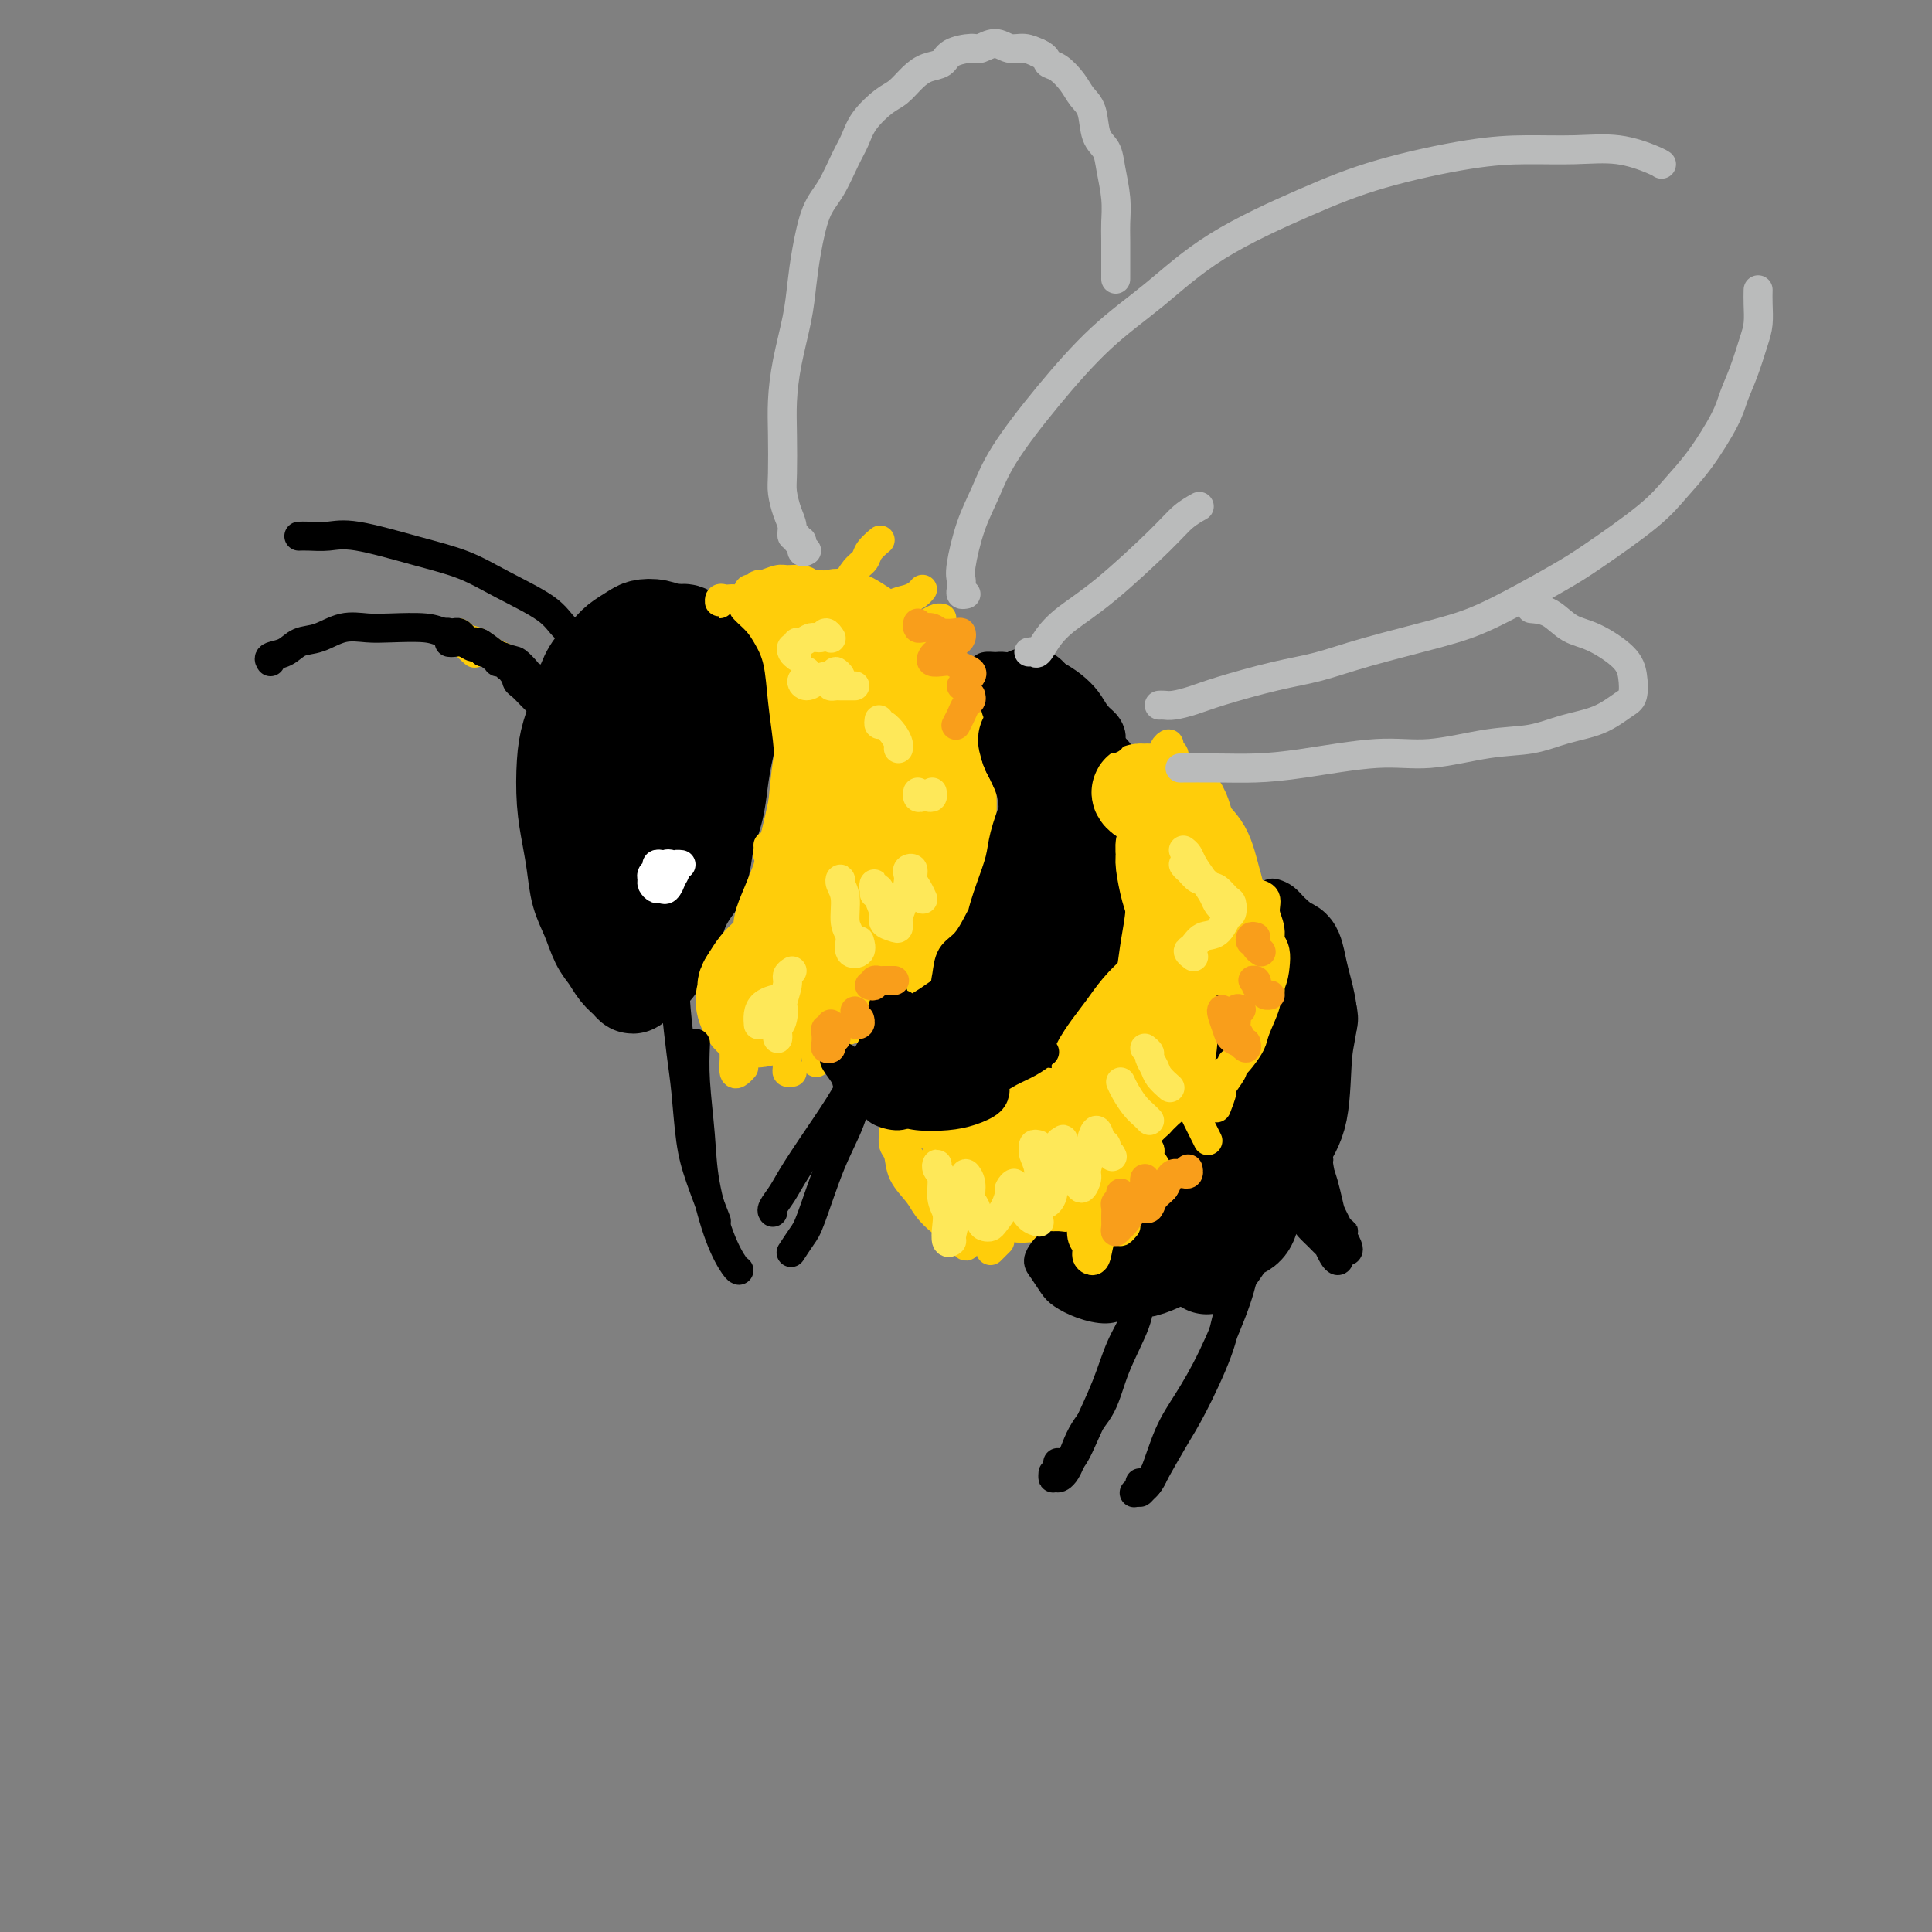 <svg viewBox='0 0 400 400' version='1.1' xmlns='http://www.w3.org/2000/svg' xmlns:xlink='http://www.w3.org/1999/xlink'><rect x="0" y="0" width="400" height="400" fill="#808080" stroke="none"/><g fill='none' stroke='rgb(0,0,0)' stroke-width='20' stroke-linecap='round' stroke-linejoin='round'><path d='M144,132c-0.294,-0.030 -0.588,-0.060 -1,0c-0.412,0.060 -0.942,0.208 -1,0c-0.058,-0.208 0.356,-0.774 0,-1c-0.356,-0.226 -1.484,-0.111 -2,0c-0.516,0.111 -0.421,0.218 -1,0c-0.579,-0.218 -1.831,-0.761 -3,-1c-1.169,-0.239 -2.256,-0.175 -3,0c-0.744,0.175 -1.145,0.462 -2,1c-0.855,0.538 -2.165,1.327 -3,2c-0.835,0.673 -1.197,1.228 -2,2c-0.803,0.772 -2.047,1.760 -3,3c-0.953,1.240 -1.615,2.731 -2,4c-0.385,1.269 -0.493,2.316 -1,4c-0.507,1.684 -1.415,4.006 -2,6c-0.585,1.994 -0.848,3.660 -1,6c-0.152,2.340 -0.192,5.356 0,8c0.192,2.644 0.618,4.917 1,7c0.382,2.083 0.721,3.975 1,6c0.279,2.025 0.497,4.184 1,6c0.503,1.816 1.290,3.288 2,5c0.710,1.712 1.342,3.665 2,5c0.658,1.335 1.340,2.054 2,3c0.660,0.946 1.297,2.119 2,3c0.703,0.881 1.473,1.471 2,2c0.527,0.529 0.813,0.997 1,1c0.187,0.003 0.276,-0.459 1,-1c0.724,-0.541 2.084,-1.162 3,-2c0.916,-0.838 1.390,-1.895 2,-3c0.610,-1.105 1.357,-2.259 2,-4c0.643,-1.741 1.184,-4.069 2,-6c0.816,-1.931 1.908,-3.466 3,-5'/><path d='M144,183c1.737,-4.248 1.579,-5.868 2,-8c0.421,-2.132 1.419,-4.775 2,-7c0.581,-2.225 0.744,-4.030 1,-6c0.256,-1.970 0.605,-4.103 1,-6c0.395,-1.897 0.835,-3.559 1,-5c0.165,-1.441 0.056,-2.663 0,-4c-0.056,-1.337 -0.059,-2.789 0,-4c0.059,-1.211 0.179,-2.183 0,-3c-0.179,-0.817 -0.656,-1.481 -1,-2c-0.344,-0.519 -0.553,-0.894 -1,-1c-0.447,-0.106 -1.130,0.056 -2,0c-0.870,-0.056 -1.927,-0.330 -3,0c-1.073,0.330 -2.160,1.263 -3,2c-0.840,0.737 -1.431,1.277 -3,3c-1.569,1.723 -4.116,4.628 -6,7c-1.884,2.372 -3.105,4.211 -4,7c-0.895,2.789 -1.462,6.529 -2,10c-0.538,3.471 -1.046,6.673 -1,9c0.046,2.327 0.644,3.779 1,6c0.356,2.221 0.468,5.211 1,7c0.532,1.789 1.482,2.377 2,3c0.518,0.623 0.603,1.281 1,1c0.397,-0.281 1.107,-1.500 2,-3c0.893,-1.500 1.969,-3.281 3,-5c1.031,-1.719 2.018,-3.378 3,-7c0.982,-3.622 1.959,-9.208 3,-13c1.041,-3.792 2.146,-5.790 3,-8c0.854,-2.210 1.456,-4.634 2,-7c0.544,-2.366 1.031,-4.676 1,-6c-0.031,-1.324 -0.580,-1.664 -1,-2c-0.420,-0.336 -0.710,-0.668 -1,-1'/><path d='M145,140c-0.970,-1.123 -2.893,0.570 -4,2c-1.107,1.430 -1.396,2.595 -3,5c-1.604,2.405 -4.522,6.048 -6,9c-1.478,2.952 -1.515,5.212 -2,8c-0.485,2.788 -1.419,6.105 -2,10c-0.581,3.895 -0.808,8.370 -1,11c-0.192,2.630 -0.351,3.417 0,5c0.351,1.583 1.210,3.964 2,5c0.790,1.036 1.512,0.728 2,0c0.488,-0.728 0.741,-1.877 2,-4c1.259,-2.123 3.524,-5.220 5,-8c1.476,-2.780 2.161,-5.241 3,-8c0.839,-2.759 1.830,-5.814 3,-9c1.170,-3.186 2.519,-6.501 3,-9c0.481,-2.499 0.096,-4.183 0,-6c-0.096,-1.817 0.099,-3.769 0,-5c-0.099,-1.231 -0.490,-1.741 -1,-2c-0.510,-0.259 -1.137,-0.267 -2,0c-0.863,0.267 -1.962,0.808 -3,2c-1.038,1.192 -2.015,3.036 -3,5c-0.985,1.964 -1.977,4.048 -3,6c-1.023,1.952 -2.075,3.773 -3,7c-0.925,3.227 -1.721,7.860 -2,11c-0.279,3.140 -0.039,4.787 0,6c0.039,1.213 -0.123,1.991 0,3c0.123,1.009 0.532,2.250 1,3c0.468,0.750 0.996,1.010 2,1c1.004,-0.010 2.486,-0.291 4,-2c1.514,-1.709 3.062,-4.845 4,-7c0.938,-2.155 1.268,-3.330 2,-6c0.732,-2.670 1.866,-6.835 3,-11'/><path d='M146,162c1.622,-4.793 1.178,-4.776 1,-6c-0.178,-1.224 -0.090,-3.691 0,-6c0.090,-2.309 0.182,-4.461 0,-6c-0.182,-1.539 -0.636,-2.464 -1,-3c-0.364,-0.536 -0.636,-0.683 -1,-1c-0.364,-0.317 -0.818,-0.805 -1,-1c-0.182,-0.195 -0.091,-0.098 0,0'/></g>
<g fill='none' stroke='rgb(255,205,10)' stroke-width='20' stroke-linecap='round' stroke-linejoin='round'><path d='M167,129c0.433,0.112 0.866,0.224 1,0c0.134,-0.224 -0.029,-0.783 0,-1c0.029,-0.217 0.252,-0.091 1,0c0.748,0.091 2.021,0.148 3,0c0.979,-0.148 1.666,-0.500 3,0c1.334,0.500 3.317,1.852 5,3c1.683,1.148 3.066,2.092 5,4c1.934,1.908 4.419,4.781 6,7c1.581,2.219 2.257,3.786 3,7c0.743,3.214 1.554,8.076 2,12c0.446,3.924 0.528,6.911 0,11c-0.528,4.089 -1.666,9.281 -3,13c-1.334,3.719 -2.863,5.964 -4,8c-1.137,2.036 -1.882,3.862 -4,6c-2.118,2.138 -5.609,4.586 -8,6c-2.391,1.414 -3.680,1.793 -5,2c-1.320,0.207 -2.669,0.244 -4,0c-1.331,-0.244 -2.642,-0.767 -3,-1c-0.358,-0.233 0.237,-0.176 0,-1c-0.237,-0.824 -1.305,-2.530 -1,-4c0.305,-1.470 1.983,-2.704 3,-4c1.017,-1.296 1.374,-2.654 2,-4c0.626,-1.346 1.523,-2.679 3,-5c1.477,-2.321 3.535,-5.628 5,-8c1.465,-2.372 2.339,-3.807 3,-6c0.661,-2.193 1.110,-5.143 2,-8c0.890,-2.857 2.222,-5.619 3,-8c0.778,-2.381 1.002,-4.380 1,-6c-0.002,-1.620 -0.231,-2.859 -1,-4c-0.769,-1.141 -2.077,-2.183 -3,-3c-0.923,-0.817 -1.462,-1.408 -2,-2'/><path d='M180,143c-0.827,-0.957 -0.393,-0.849 -1,0c-0.607,0.849 -2.253,2.439 -3,4c-0.747,1.561 -0.595,3.092 -1,5c-0.405,1.908 -1.367,4.193 -2,7c-0.633,2.807 -0.938,6.137 -1,9c-0.062,2.863 0.119,5.259 0,7c-0.119,1.741 -0.536,2.827 0,4c0.536,1.173 2.027,2.432 3,3c0.973,0.568 1.428,0.445 2,0c0.572,-0.445 1.260,-1.211 2,-3c0.740,-1.789 1.532,-4.599 2,-7c0.468,-2.401 0.613,-4.392 1,-7c0.387,-2.608 1.016,-5.834 1,-9c-0.016,-3.166 -0.675,-6.271 -1,-8c-0.325,-1.729 -0.314,-2.080 -1,-3c-0.686,-0.920 -2.068,-2.407 -3,-3c-0.932,-0.593 -1.412,-0.290 -2,0c-0.588,0.290 -1.282,0.568 -2,2c-0.718,1.432 -1.458,4.017 -2,6c-0.542,1.983 -0.886,3.364 -1,5c-0.114,1.636 0.001,3.527 0,5c-0.001,1.473 -0.117,2.529 0,3c0.117,0.471 0.466,0.359 1,0c0.534,-0.359 1.253,-0.965 2,-2c0.747,-1.035 1.520,-2.500 2,-4c0.480,-1.500 0.665,-3.034 1,-5c0.335,-1.966 0.819,-4.364 1,-6c0.181,-1.636 0.059,-2.511 0,-3c-0.059,-0.489 -0.054,-0.593 0,-1c0.054,-0.407 0.158,-1.116 0,-1c-0.158,0.116 -0.579,1.058 -1,2'/><path d='M177,143c-0.137,-1.146 -0.981,2.990 -2,6c-1.019,3.010 -2.213,4.896 -3,7c-0.787,2.104 -1.167,4.428 -2,8c-0.833,3.572 -2.119,8.393 -3,12c-0.881,3.607 -1.355,6.002 -2,8c-0.645,1.998 -1.459,3.599 -2,5c-0.541,1.401 -0.809,2.600 -1,3c-0.191,0.400 -0.305,0.000 0,-1c0.305,-1.000 1.028,-2.601 2,-5c0.972,-2.399 2.193,-5.597 3,-8c0.807,-2.403 1.200,-4.012 2,-6c0.800,-1.988 2.008,-4.354 3,-6c0.992,-1.646 1.768,-2.573 2,-3c0.232,-0.427 -0.081,-0.355 0,0c0.081,0.355 0.554,0.992 0,3c-0.554,2.008 -2.137,5.385 -3,8c-0.863,2.615 -1.006,4.467 -2,7c-0.994,2.533 -2.838,5.748 -4,8c-1.162,2.252 -1.642,3.540 -2,5c-0.358,1.460 -0.595,3.093 -1,4c-0.405,0.907 -0.980,1.090 -1,1c-0.020,-0.090 0.514,-0.453 1,-1c0.486,-0.547 0.923,-1.279 1,-2c0.077,-0.721 -0.206,-1.431 0,-2c0.206,-0.569 0.900,-0.999 1,-1c0.100,-0.001 -0.396,0.425 -1,1c-0.604,0.575 -1.317,1.298 -2,2c-0.683,0.702 -1.338,1.381 -2,2c-0.662,0.619 -1.332,1.177 -2,2c-0.668,0.823 -1.334,1.912 -2,3'/><path d='M155,203c-1.227,1.736 -0.294,1.576 0,2c0.294,0.424 -0.050,1.433 0,2c0.050,0.567 0.493,0.692 1,1c0.507,0.308 1.078,0.798 2,1c0.922,0.202 2.196,0.115 3,0c0.804,-0.115 1.139,-0.259 2,-1c0.861,-0.741 2.249,-2.080 3,-3c0.751,-0.920 0.865,-1.422 1,-2c0.135,-0.578 0.289,-1.231 0,-2c-0.289,-0.769 -1.022,-1.654 -2,-2c-0.978,-0.346 -2.200,-0.155 -3,0c-0.800,0.155 -1.179,0.272 -2,1c-0.821,0.728 -2.085,2.066 -3,3c-0.915,0.934 -1.480,1.462 -2,2c-0.520,0.538 -0.996,1.085 -1,2c-0.004,0.915 0.465,2.197 1,3c0.535,0.803 1.138,1.126 2,1c0.862,-0.126 1.984,-0.702 3,-1c1.016,-0.298 1.926,-0.318 3,-1c1.074,-0.682 2.311,-2.026 3,-3c0.689,-0.974 0.830,-1.580 1,-2c0.170,-0.420 0.368,-0.656 0,-1c-0.368,-0.344 -1.302,-0.798 -2,-1c-0.698,-0.202 -1.161,-0.153 -2,0c-0.839,0.153 -2.053,0.409 -3,1c-0.947,0.591 -1.627,1.518 -2,2c-0.373,0.482 -0.440,0.521 0,1c0.440,0.479 1.388,1.398 2,2c0.612,0.602 0.889,0.886 1,1c0.111,0.114 0.055,0.057 0,0'/></g>
<g fill='none' stroke='rgb(0,0,0)' stroke-width='20' stroke-linecap='round' stroke-linejoin='round'><path d='M213,144c-0.118,0.331 -0.236,0.662 0,1c0.236,0.338 0.825,0.683 1,1c0.175,0.317 -0.065,0.606 0,1c0.065,0.394 0.435,0.892 1,2c0.565,1.108 1.323,2.826 2,4c0.677,1.174 1.271,1.803 2,4c0.729,2.197 1.592,5.962 2,9c0.408,3.038 0.360,5.348 0,9c-0.360,3.652 -1.031,8.646 -2,12c-0.969,3.354 -2.236,5.070 -3,7c-0.764,1.930 -1.025,4.075 -2,6c-0.975,1.925 -2.665,3.631 -4,5c-1.335,1.369 -2.316,2.401 -3,3c-0.684,0.599 -1.069,0.763 -2,1c-0.931,0.237 -2.406,0.545 -3,1c-0.594,0.455 -0.308,1.055 0,1c0.308,-0.055 0.636,-0.766 1,-1c0.364,-0.234 0.762,0.010 1,0c0.238,-0.010 0.316,-0.275 1,-1c0.684,-0.725 1.976,-1.909 3,-3c1.024,-1.091 1.781,-2.089 3,-4c1.219,-1.911 2.901,-4.735 4,-7c1.099,-2.265 1.614,-3.973 2,-6c0.386,-2.027 0.643,-4.375 1,-7c0.357,-2.625 0.815,-5.529 1,-8c0.185,-2.471 0.099,-4.511 0,-6c-0.099,-1.489 -0.209,-2.427 -1,-4c-0.791,-1.573 -2.264,-3.783 -3,-5c-0.736,-1.217 -0.737,-1.443 -1,-2c-0.263,-0.557 -0.790,-1.445 -1,-2c-0.210,-0.555 -0.105,-0.778 0,-1'/><path d='M213,154c-0.959,-1.998 -0.357,0.008 0,1c0.357,0.992 0.469,0.970 1,2c0.531,1.030 1.479,3.112 2,5c0.521,1.888 0.613,3.584 1,6c0.387,2.416 1.067,5.553 1,9c-0.067,3.447 -0.881,7.204 -1,10c-0.119,2.796 0.458,4.632 0,7c-0.458,2.368 -1.952,5.268 -3,7c-1.048,1.732 -1.652,2.297 -2,3c-0.348,0.703 -0.441,1.543 -1,2c-0.559,0.457 -1.583,0.532 -2,0c-0.417,-0.532 -0.227,-1.671 0,-3c0.227,-1.329 0.489,-2.849 1,-4c0.511,-1.151 1.270,-1.933 2,-3c0.730,-1.067 1.430,-2.420 2,-3c0.570,-0.580 1.010,-0.386 1,0c-0.010,0.386 -0.471,0.963 -1,2c-0.529,1.037 -1.124,2.532 -2,4c-0.876,1.468 -2.031,2.908 -3,4c-0.969,1.092 -1.753,1.837 -3,3c-1.247,1.163 -2.959,2.744 -4,4c-1.041,1.256 -1.412,2.189 -2,3c-0.588,0.811 -1.392,1.502 -2,2c-0.608,0.498 -1.018,0.804 -1,1c0.018,0.196 0.466,0.284 1,0c0.534,-0.284 1.153,-0.939 2,-2c0.847,-1.061 1.920,-2.527 3,-4c1.080,-1.473 2.166,-2.951 3,-4c0.834,-1.049 1.417,-1.667 2,-2c0.583,-0.333 1.167,-0.381 1,0c-0.167,0.381 -1.083,1.190 -2,2'/><path d='M207,206c0.979,-1.096 -1.074,0.666 -3,2c-1.926,1.334 -3.724,2.242 -5,3c-1.276,0.758 -2.030,1.365 -3,2c-0.970,0.635 -2.156,1.298 -3,2c-0.844,0.702 -1.348,1.442 -2,2c-0.652,0.558 -1.454,0.933 -2,1c-0.546,0.067 -0.837,-0.174 -1,0c-0.163,0.174 -0.197,0.763 0,1c0.197,0.237 0.625,0.120 1,0c0.375,-0.120 0.695,-0.245 1,0c0.305,0.245 0.594,0.859 1,1c0.406,0.141 0.929,-0.191 2,0c1.071,0.191 2.690,0.903 4,1c1.310,0.097 2.312,-0.423 4,-1c1.688,-0.577 4.063,-1.212 6,-2c1.937,-0.788 3.436,-1.728 5,-3c1.564,-1.272 3.193,-2.876 5,-5c1.807,-2.124 3.791,-4.767 5,-7c1.209,-2.233 1.645,-4.054 2,-7c0.355,-2.946 0.631,-7.015 1,-10c0.369,-2.985 0.831,-4.885 1,-7c0.169,-2.115 0.046,-4.446 0,-7c-0.046,-2.554 -0.013,-5.330 0,-7c0.013,-1.670 0.007,-2.234 0,-3c-0.007,-0.766 -0.016,-1.735 0,-2c0.016,-0.265 0.058,0.175 0,1c-0.058,0.825 -0.214,2.036 0,3c0.214,0.964 0.800,1.681 1,3c0.200,1.319 0.015,3.240 0,5c-0.015,1.760 0.138,3.360 0,5c-0.138,1.640 -0.569,3.320 -1,5'/><path d='M226,182c-0.048,3.643 -0.167,2.750 -1,4c-0.833,1.250 -2.381,4.643 -3,6c-0.619,1.357 -0.310,0.679 0,0'/></g>
<g fill='none' stroke='rgb(255,205,10)' stroke-width='20' stroke-linecap='round' stroke-linejoin='round'><path d='M241,166c-0.511,-0.002 -1.022,-0.005 -1,0c0.022,0.005 0.578,0.017 1,0c0.422,-0.017 0.711,-0.062 1,0c0.289,0.062 0.577,0.232 1,1c0.423,0.768 0.980,2.134 2,4c1.020,1.866 2.503,4.233 3,7c0.497,2.767 0.008,5.934 0,9c-0.008,3.066 0.467,6.031 0,10c-0.467,3.969 -1.874,8.942 -3,13c-1.126,4.058 -1.970,7.202 -3,10c-1.030,2.798 -2.247,5.250 -4,8c-1.753,2.750 -4.043,5.796 -6,8c-1.957,2.204 -3.581,3.564 -5,5c-1.419,1.436 -2.632,2.946 -5,4c-2.368,1.054 -5.889,1.652 -8,2c-2.111,0.348 -2.811,0.447 -4,0c-1.189,-0.447 -2.865,-1.440 -4,-2c-1.135,-0.560 -1.727,-0.686 -2,-1c-0.273,-0.314 -0.226,-0.816 0,-1c0.226,-0.184 0.630,-0.049 1,0c0.370,0.049 0.706,0.012 1,0c0.294,-0.012 0.546,0.002 1,0c0.454,-0.002 1.109,-0.021 2,0c0.891,0.021 2.018,0.081 3,0c0.982,-0.081 1.820,-0.302 3,-1c1.180,-0.698 2.703,-1.872 4,-3c1.297,-1.128 2.367,-2.208 3,-3c0.633,-0.792 0.830,-1.295 1,-2c0.170,-0.705 0.315,-1.613 0,-2c-0.315,-0.387 -1.090,-0.253 -2,0c-0.910,0.253 -1.955,0.627 -3,1'/><path d='M218,233c-1.927,0.329 -4.243,0.651 -6,1c-1.757,0.349 -2.955,0.723 -4,1c-1.045,0.277 -1.938,0.456 -3,1c-1.062,0.544 -2.294,1.454 -3,2c-0.706,0.546 -0.885,0.728 -1,1c-0.115,0.272 -0.167,0.634 0,1c0.167,0.366 0.554,0.737 1,1c0.446,0.263 0.950,0.420 2,0c1.050,-0.420 2.644,-1.415 4,-2c1.356,-0.585 2.474,-0.759 3,-1c0.526,-0.241 0.462,-0.548 1,-1c0.538,-0.452 1.679,-1.050 3,-2c1.321,-0.950 2.820,-2.251 3,-3c0.180,-0.749 -0.961,-0.945 -2,-1c-1.039,-0.055 -1.977,0.031 -3,0c-1.023,-0.031 -2.130,-0.178 -3,0c-0.870,0.178 -1.502,0.682 -2,1c-0.498,0.318 -0.862,0.450 -1,1c-0.138,0.550 -0.050,1.519 0,2c0.050,0.481 0.062,0.476 1,1c0.938,0.524 2.802,1.577 4,2c1.198,0.423 1.731,0.214 3,0c1.269,-0.214 3.274,-0.435 5,-1c1.726,-0.565 3.173,-1.476 5,-3c1.827,-1.524 4.033,-3.662 6,-6c1.967,-2.338 3.694,-4.877 5,-7c1.306,-2.123 2.193,-3.828 3,-7c0.807,-3.172 1.536,-7.809 2,-11c0.464,-3.191 0.663,-4.936 1,-7c0.337,-2.064 0.810,-4.447 1,-7c0.190,-2.553 0.095,-5.277 0,-8'/><path d='M243,181c1.127,-6.770 0.445,-3.695 0,-3c-0.445,0.695 -0.652,-0.988 -1,-2c-0.348,-1.012 -0.836,-1.351 -1,-1c-0.164,0.351 -0.005,1.394 0,2c0.005,0.606 -0.146,0.776 0,2c0.146,1.224 0.588,3.504 1,5c0.412,1.496 0.792,2.210 1,4c0.208,1.790 0.243,4.656 0,7c-0.243,2.344 -0.764,4.166 -1,6c-0.236,1.834 -0.186,3.679 -1,6c-0.814,2.321 -2.493,5.118 -4,7c-1.507,1.882 -2.844,2.850 -4,4c-1.156,1.150 -2.133,2.482 -3,3c-0.867,0.518 -1.625,0.221 -2,0c-0.375,-0.221 -0.367,-0.368 0,-1c0.367,-0.632 1.092,-1.750 2,-3c0.908,-1.250 1.999,-2.633 3,-4c1.001,-1.367 1.913,-2.720 3,-4c1.087,-1.280 2.351,-2.489 3,-3c0.649,-0.511 0.683,-0.324 1,0c0.317,0.324 0.916,0.786 1,2c0.084,1.214 -0.346,3.181 -1,5c-0.654,1.819 -1.532,3.491 -2,5c-0.468,1.509 -0.527,2.856 -2,5c-1.473,2.144 -4.360,5.085 -6,7c-1.640,1.915 -2.035,2.804 -3,4c-0.965,1.196 -2.502,2.699 -4,4c-1.498,1.301 -2.958,2.400 -4,3c-1.042,0.600 -1.665,0.700 -2,1c-0.335,0.300 -0.381,0.800 0,1c0.381,0.200 1.191,0.100 2,0'/><path d='M219,243c-3.122,4.399 -0.426,0.395 2,-2c2.426,-2.395 4.581,-3.181 6,-4c1.419,-0.819 2.101,-1.670 4,-4c1.899,-2.330 5.016,-6.139 7,-9c1.984,-2.861 2.834,-4.773 4,-7c1.166,-2.227 2.647,-4.769 4,-8c1.353,-3.231 2.579,-7.149 3,-10c0.421,-2.851 0.038,-4.634 0,-7c-0.038,-2.366 0.271,-5.316 0,-8c-0.271,-2.684 -1.121,-5.101 -2,-7c-0.879,-1.899 -1.788,-3.279 -3,-5c-1.212,-1.721 -2.728,-3.782 -4,-5c-1.272,-1.218 -2.298,-1.591 -3,-2c-0.702,-0.409 -1.078,-0.852 -1,-1c0.078,-0.148 0.611,0.001 1,0c0.389,-0.001 0.636,-0.152 1,0c0.364,0.152 0.846,0.606 2,1c1.154,0.394 2.979,0.728 4,2c1.021,1.272 1.238,3.481 2,5c0.762,1.519 2.069,2.350 3,4c0.931,1.650 1.487,4.121 2,6c0.513,1.879 0.982,3.165 1,5c0.018,1.835 -0.415,4.218 -1,7c-0.585,2.782 -1.323,5.965 -2,8c-0.677,2.035 -1.292,2.924 -2,4c-0.708,1.076 -1.509,2.340 -2,3c-0.491,0.660 -0.671,0.716 -1,1c-0.329,0.284 -0.808,0.795 -1,1c-0.192,0.205 -0.096,0.102 0,0'/></g>
<g fill='none' stroke='rgb(0,0,0)' stroke-width='20' stroke-linecap='round' stroke-linejoin='round'><path d='M266,205c-0.418,-0.080 -0.836,-0.160 -1,0c-0.164,0.160 -0.074,0.561 0,1c0.074,0.439 0.132,0.917 0,2c-0.132,1.083 -0.452,2.771 -1,5c-0.548,2.229 -1.323,4.997 -2,8c-0.677,3.003 -1.257,6.240 -2,9c-0.743,2.760 -1.649,5.043 -3,8c-1.351,2.957 -3.146,6.586 -5,9c-1.854,2.414 -3.765,3.611 -5,5c-1.235,1.389 -1.792,2.971 -3,4c-1.208,1.029 -3.066,1.506 -4,2c-0.934,0.494 -0.943,1.005 -1,1c-0.057,-0.005 -0.160,-0.528 0,-1c0.160,-0.472 0.583,-0.895 1,-1c0.417,-0.105 0.826,0.107 1,0c0.174,-0.107 0.111,-0.534 1,-1c0.889,-0.466 2.728,-0.972 4,-2c1.272,-1.028 1.976,-2.578 3,-4c1.024,-1.422 2.369,-2.716 4,-5c1.631,-2.284 3.547,-5.558 5,-8c1.453,-2.442 2.443,-4.051 3,-6c0.557,-1.949 0.681,-4.238 1,-7c0.319,-2.762 0.831,-5.996 1,-8c0.169,-2.004 -0.007,-2.776 0,-4c0.007,-1.224 0.198,-2.898 0,-4c-0.198,-1.102 -0.784,-1.631 -1,-2c-0.216,-0.369 -0.061,-0.580 0,0c0.061,0.580 0.027,1.949 0,3c-0.027,1.051 -0.046,1.783 0,3c0.046,1.217 0.156,2.919 0,5c-0.156,2.081 -0.578,4.540 -1,7'/><path d='M261,224c-0.648,3.811 -1.268,5.339 -2,7c-0.732,1.661 -1.576,3.453 -3,6c-1.424,2.547 -3.429,5.847 -5,8c-1.571,2.153 -2.707,3.160 -4,4c-1.293,0.840 -2.743,1.515 -4,2c-1.257,0.485 -2.323,0.781 -3,1c-0.677,0.219 -0.967,0.359 -1,0c-0.033,-0.359 0.191,-1.219 1,-2c0.809,-0.781 2.204,-1.482 3,-2c0.796,-0.518 0.993,-0.852 2,-2c1.007,-1.148 2.825,-3.111 4,-4c1.175,-0.889 1.708,-0.703 2,-1c0.292,-0.297 0.342,-1.075 0,-1c-0.342,0.075 -1.075,1.003 -2,2c-0.925,0.997 -2.043,2.061 -3,3c-0.957,0.939 -1.754,1.751 -3,3c-1.246,1.249 -2.941,2.934 -4,4c-1.059,1.066 -1.483,1.512 -2,2c-0.517,0.488 -1.126,1.016 -1,1c0.126,-0.016 0.988,-0.576 2,-1c1.012,-0.424 2.174,-0.710 3,-1c0.826,-0.290 1.317,-0.583 2,-1c0.683,-0.417 1.556,-0.956 2,-1c0.444,-0.044 0.457,0.408 0,1c-0.457,0.592 -1.383,1.324 -2,2c-0.617,0.676 -0.925,1.294 -2,2c-1.075,0.706 -2.917,1.498 -4,2c-1.083,0.502 -1.407,0.712 -2,1c-0.593,0.288 -1.455,0.654 -2,1c-0.545,0.346 -0.772,0.673 -1,1'/><path d='M232,261c-1.740,1.313 -0.591,1.095 0,1c0.591,-0.095 0.625,-0.068 1,0c0.375,0.068 1.092,0.176 2,0c0.908,-0.176 2.006,-0.635 3,-1c0.994,-0.365 1.883,-0.637 3,-1c1.117,-0.363 2.462,-0.818 3,-1c0.538,-0.182 0.269,-0.091 0,0'/><path d='M232,261c-0.740,0.453 -1.480,0.906 -2,1c-0.520,0.094 -0.821,-0.171 -1,0c-0.179,0.171 -0.238,0.776 0,1c0.238,0.224 0.771,0.066 1,0c0.229,-0.066 0.154,-0.040 1,0c0.846,0.040 2.615,0.093 4,0c1.385,-0.093 2.388,-0.334 4,-1c1.612,-0.666 3.834,-1.758 6,-3c2.166,-1.242 4.276,-2.635 6,-4c1.724,-1.365 3.064,-2.702 5,-5c1.936,-2.298 4.470,-5.555 6,-8c1.530,-2.445 2.058,-4.077 3,-6c0.942,-1.923 2.298,-4.137 3,-7c0.702,-2.863 0.751,-6.376 1,-9c0.249,-2.624 0.697,-4.360 1,-6c0.303,-1.640 0.461,-3.186 0,-5c-0.461,-1.814 -1.540,-3.897 -2,-5c-0.460,-1.103 -0.302,-1.225 -1,-2c-0.698,-0.775 -2.251,-2.201 -3,-3c-0.749,-0.799 -0.692,-0.969 -1,-1c-0.308,-0.031 -0.981,0.079 -1,0c-0.019,-0.079 0.614,-0.346 1,0c0.386,0.346 0.524,1.304 1,2c0.476,0.696 1.292,1.130 2,2c0.708,0.870 1.310,2.177 2,3c0.690,0.823 1.468,1.161 2,2c0.532,0.839 0.819,2.178 1,3c0.181,0.822 0.255,1.128 0,1c-0.255,-0.128 -0.838,-0.688 -1,-1c-0.162,-0.312 0.097,-0.375 0,-1c-0.097,-0.625 -0.548,-1.813 -1,-3'/><path d='M269,206c-0.475,-1.084 -0.664,-1.793 -1,-3c-0.336,-1.207 -0.819,-2.911 -1,-4c-0.181,-1.089 -0.059,-1.561 0,-2c0.059,-0.439 0.057,-0.843 0,-1c-0.057,-0.157 -0.168,-0.066 0,0c0.168,0.066 0.616,0.107 1,1c0.384,0.893 0.704,2.639 1,4c0.296,1.361 0.567,2.336 1,4c0.433,1.664 1.028,4.016 1,6c-0.028,1.984 -0.680,3.600 -1,7c-0.320,3.400 -0.308,8.583 -1,12c-0.692,3.417 -2.086,5.068 -3,7c-0.914,1.932 -1.346,4.147 -3,7c-1.654,2.853 -4.531,6.346 -6,8c-1.469,1.654 -1.531,1.470 -2,2c-0.469,0.530 -1.344,1.775 -2,2c-0.656,0.225 -1.091,-0.571 -1,-1c0.091,-0.429 0.708,-0.492 1,-1c0.292,-0.508 0.259,-1.460 1,-2c0.741,-0.540 2.256,-0.666 3,-1c0.744,-0.334 0.716,-0.875 1,-1c0.284,-0.125 0.882,0.166 1,1c0.118,0.834 -0.242,2.210 -1,3c-0.758,0.790 -1.915,0.995 -3,2c-1.085,1.005 -2.100,2.809 -3,4c-0.900,1.191 -1.686,1.769 -2,2c-0.314,0.231 -0.157,0.116 0,0'/></g>
<g fill='none' stroke='rgb(0,0,0)' stroke-width='6' stroke-linecap='round' stroke-linejoin='round'><path d='M211,165c-0.214,0.281 -0.429,0.562 -1,2c-0.571,1.438 -1.499,4.032 -2,6c-0.501,1.968 -0.576,3.311 -1,5c-0.424,1.689 -1.198,3.724 -2,6c-0.802,2.276 -1.634,4.793 -2,7c-0.366,2.207 -0.266,4.104 -1,6c-0.734,1.896 -2.300,3.791 -3,5c-0.700,1.209 -0.532,1.732 -1,2c-0.468,0.268 -1.570,0.281 -2,0c-0.430,-0.281 -0.188,-0.856 0,-2c0.188,-1.144 0.323,-2.858 1,-4c0.677,-1.142 1.897,-1.714 3,-3c1.103,-1.286 2.088,-3.286 3,-5c0.912,-1.714 1.752,-3.141 3,-5c1.248,-1.859 2.906,-4.151 4,-6c1.094,-1.849 1.625,-3.256 2,-5c0.375,-1.744 0.594,-3.824 1,-5c0.406,-1.176 0.999,-1.447 1,-2c0.001,-0.553 -0.590,-1.387 -1,-2c-0.410,-0.613 -0.638,-1.005 -1,-1c-0.362,0.005 -0.859,0.409 -1,1c-0.141,0.591 0.075,1.371 0,3c-0.075,1.629 -0.439,4.108 -1,7c-0.561,2.892 -1.317,6.197 -2,9c-0.683,2.803 -1.291,5.103 -2,7c-0.709,1.897 -1.519,3.392 -2,5c-0.481,1.608 -0.634,3.328 -1,4c-0.366,0.672 -0.945,0.296 -1,0c-0.055,-0.296 0.413,-0.513 1,-2c0.587,-1.487 1.294,-4.243 2,-7'/><path d='M205,191c0.686,-2.653 1.401,-4.785 2,-7c0.599,-2.215 1.082,-4.513 2,-8c0.918,-3.487 2.271,-8.163 3,-11c0.729,-2.837 0.834,-3.836 1,-5c0.166,-1.164 0.395,-2.492 0,-4c-0.395,-1.508 -1.412,-3.195 -2,-4c-0.588,-0.805 -0.746,-0.727 -1,-1c-0.254,-0.273 -0.604,-0.898 -1,-1c-0.396,-0.102 -0.837,0.319 -1,1c-0.163,0.681 -0.046,1.623 0,2c0.046,0.377 0.023,0.188 0,0'/></g>
<g fill='none' stroke='rgb(255,205,10)' stroke-width='6' stroke-linecap='round' stroke-linejoin='round'><path d='M154,126c0.242,0.260 0.485,0.520 1,1c0.515,0.480 1.304,1.179 2,2c0.696,0.821 1.299,1.764 2,3c0.701,1.236 1.502,2.764 2,5c0.498,2.236 0.695,5.179 1,8c0.305,2.821 0.719,5.521 1,8c0.281,2.479 0.429,4.739 0,8c-0.429,3.261 -1.435,7.525 -2,10c-0.565,2.475 -0.687,3.160 -1,4c-0.313,0.840 -0.816,1.833 -1,2c-0.184,0.167 -0.050,-0.494 0,-1c0.050,-0.506 0.014,-0.859 0,-1c-0.014,-0.141 -0.007,-0.071 0,0'/><path d='M165,146c0.120,0.254 0.239,0.508 0,1c-0.239,0.492 -0.837,1.223 -1,2c-0.163,0.777 0.109,1.599 0,3c-0.109,1.401 -0.601,3.379 -1,6c-0.399,2.621 -0.707,5.885 -1,9c-0.293,3.115 -0.572,6.080 -1,8c-0.428,1.920 -1.004,2.793 -1,3c0.004,0.207 0.589,-0.254 1,-1c0.411,-0.746 0.649,-1.778 1,-4c0.351,-2.222 0.815,-5.635 1,-7c0.185,-1.365 0.093,-0.683 0,0'/><path d='M161,133c-0.483,-0.364 -0.966,-0.728 -1,-1c-0.034,-0.272 0.379,-0.451 0,-1c-0.379,-0.549 -1.552,-1.468 -2,-2c-0.448,-0.532 -0.172,-0.679 0,-1c0.172,-0.321 0.239,-0.817 0,-1c-0.239,-0.183 -0.782,-0.052 -1,0c-0.218,0.052 -0.109,0.026 0,0'/><path d='M158,127c0.091,-0.477 0.181,-0.955 0,-1c-0.181,-0.045 -0.634,0.342 -1,0c-0.366,-0.342 -0.645,-1.412 -1,-2c-0.355,-0.588 -0.785,-0.693 -1,-1c-0.215,-0.307 -0.213,-0.815 0,-1c0.213,-0.185 0.638,-0.046 1,0c0.362,0.046 0.660,-0.002 1,0c0.340,0.002 0.722,0.054 1,0c0.278,-0.054 0.453,-0.214 1,0c0.547,0.214 1.465,0.804 2,1c0.535,0.196 0.687,0.000 1,0c0.313,-0.000 0.789,0.196 1,0c0.211,-0.196 0.158,-0.784 0,-1c-0.158,-0.216 -0.421,-0.062 -1,0c-0.579,0.062 -1.473,0.031 -2,0c-0.527,-0.031 -0.688,-0.061 -1,0c-0.312,0.061 -0.777,0.212 -1,0c-0.223,-0.212 -0.204,-0.789 0,-1c0.204,-0.211 0.593,-0.057 1,0c0.407,0.057 0.830,0.016 1,0c0.170,-0.016 0.085,-0.008 0,0'/><path d='M152,124c0.091,0.003 0.182,0.006 0,0c-0.182,-0.006 -0.638,-0.019 -1,0c-0.362,0.019 -0.630,0.072 -1,0c-0.370,-0.072 -0.842,-0.268 -1,0c-0.158,0.268 -0.001,1.000 0,1c0.001,0.000 -0.155,-0.731 0,-1c0.155,-0.269 0.622,-0.076 1,0c0.378,0.076 0.668,0.035 1,0c0.332,-0.035 0.707,-0.065 1,0c0.293,0.065 0.503,0.224 1,0c0.497,-0.224 1.279,-0.830 2,-1c0.721,-0.170 1.381,0.098 2,0c0.619,-0.098 1.196,-0.562 2,-1c0.804,-0.438 1.833,-0.850 2,-1c0.167,-0.150 -0.529,-0.039 -1,0c-0.471,0.039 -0.719,0.007 -1,0c-0.281,-0.007 -0.596,0.012 -1,0c-0.404,-0.012 -0.897,-0.057 -1,0c-0.103,0.057 0.186,0.214 1,0c0.814,-0.214 2.155,-0.800 3,-1c0.845,-0.200 1.193,-0.015 2,0c0.807,0.015 2.072,-0.140 3,0c0.928,0.140 1.519,0.576 2,1c0.481,0.424 0.852,0.835 1,1c0.148,0.165 0.074,0.082 0,0'/><path d='M174,124c0.018,-0.319 0.036,-0.638 0,-1c-0.036,-0.362 -0.127,-0.768 0,-1c0.127,-0.232 0.472,-0.290 1,-1c0.528,-0.710 1.238,-2.071 2,-3c0.762,-0.929 1.575,-1.424 2,-2c0.425,-0.576 0.460,-1.232 1,-2c0.540,-0.768 1.583,-1.648 2,-2c0.417,-0.352 0.209,-0.176 0,0'/><path d='M180,128c0.380,-0.477 0.760,-0.954 1,-1c0.240,-0.046 0.341,0.338 1,0c0.659,-0.338 1.875,-1.397 3,-2c1.125,-0.603 2.157,-0.749 3,-1c0.843,-0.251 1.496,-0.606 2,-1c0.504,-0.394 0.858,-0.827 1,-1c0.142,-0.173 0.071,-0.087 0,0'/><path d='M188,130c0.356,-0.022 0.712,-0.044 1,0c0.288,0.044 0.508,0.156 1,0c0.492,-0.156 1.256,-0.578 2,-1c0.744,-0.422 1.470,-0.844 2,-1c0.530,-0.156 0.866,-0.044 1,0c0.134,0.044 0.067,0.022 0,0'/><path d='M157,206c-0.362,0.298 -0.724,0.596 -1,1c-0.276,0.404 -0.467,0.914 -1,2c-0.533,1.086 -1.408,2.747 -2,4c-0.592,1.253 -0.901,2.097 -1,3c-0.099,0.903 0.012,1.863 0,3c-0.012,1.137 -0.148,2.449 0,3c0.148,0.551 0.578,0.341 1,0c0.422,-0.341 0.835,-0.812 1,-1c0.165,-0.188 0.083,-0.094 0,0'/><path d='M164,212c-0.031,0.303 -0.062,0.607 0,1c0.062,0.393 0.216,0.876 0,2c-0.216,1.124 -0.804,2.890 -1,4c-0.196,1.110 -0.001,1.566 0,2c0.001,0.434 -0.192,0.848 0,1c0.192,0.152 0.769,0.044 1,0c0.231,-0.044 0.115,-0.022 0,0'/><path d='M169,215c0.000,0.362 0.000,0.724 0,1c0.000,0.276 0.000,0.466 0,1c0.000,0.534 0.000,1.413 0,2c0.000,0.587 0.000,0.882 0,1c0.000,0.118 0.000,0.059 0,0'/><path d='M202,241c-0.119,-0.188 -0.238,-0.376 -1,0c-0.762,0.376 -2.165,1.316 -3,2c-0.835,0.684 -1.100,1.111 -2,2c-0.900,0.889 -2.435,2.239 -3,3c-0.565,0.761 -0.162,0.932 0,1c0.162,0.068 0.081,0.034 0,0'/><path d='M202,248c0.062,0.234 0.125,0.468 0,1c-0.125,0.532 -0.436,1.363 -1,2c-0.564,0.637 -1.381,1.081 -2,2c-0.619,0.919 -1.042,2.313 -1,3c0.042,0.688 0.547,0.669 1,1c0.453,0.331 0.853,1.012 1,1c0.147,-0.012 0.042,-0.718 0,-1c-0.042,-0.282 -0.021,-0.141 0,0'/><path d='M207,257c-0.280,0.280 -0.560,0.560 -1,1c-0.440,0.440 -1.042,1.042 -1,1c0.042,-0.042 0.726,-0.726 1,-1c0.274,-0.274 0.137,-0.137 0,0'/><path d='M247,168c0.000,-0.417 0.000,-0.833 0,-1c0.000,-0.167 0.000,-0.083 0,0'/><path d='M241,164c-0.001,-0.244 -0.001,-0.488 0,-1c0.001,-0.512 0.004,-1.290 0,-2c-0.004,-0.710 -0.016,-1.350 0,-2c0.016,-0.650 0.061,-1.310 0,-2c-0.061,-0.690 -0.226,-1.411 0,-2c0.226,-0.589 0.845,-1.047 1,-1c0.155,0.047 -0.154,0.600 0,1c0.154,0.400 0.772,0.646 1,1c0.228,0.354 0.065,0.815 0,1c-0.065,0.185 -0.033,0.092 0,0'/><path d='M185,233c-0.007,0.361 -0.015,0.721 0,1c0.015,0.279 0.052,0.476 0,1c-0.052,0.524 -0.195,1.375 0,2c0.195,0.625 0.726,1.024 1,2c0.274,0.976 0.290,2.528 1,4c0.710,1.472 2.112,2.864 3,4c0.888,1.136 1.261,2.014 2,3c0.739,0.986 1.844,2.078 3,3c1.156,0.922 2.362,1.672 3,2c0.638,0.328 0.707,0.232 1,0c0.293,-0.232 0.810,-0.601 1,-1c0.190,-0.399 0.054,-0.828 0,-1c-0.054,-0.172 -0.027,-0.086 0,0'/><path d='M191,243c-0.227,-0.138 -0.454,-0.276 -1,-1c-0.546,-0.724 -1.411,-2.035 -2,-3c-0.589,-0.965 -0.902,-1.583 -1,-2c-0.098,-0.417 0.020,-0.634 0,-1c-0.020,-0.366 -0.179,-0.883 0,-1c0.179,-0.117 0.697,0.165 1,0c0.303,-0.165 0.392,-0.776 1,-1c0.608,-0.224 1.735,-0.060 2,0c0.265,0.060 -0.332,0.016 -1,0c-0.668,-0.016 -1.406,-0.005 -2,0c-0.594,0.005 -1.043,0.002 -1,0c0.043,-0.002 0.578,-0.004 1,0c0.422,0.004 0.730,0.014 1,0c0.270,-0.014 0.500,-0.053 1,0c0.500,0.053 1.270,0.196 2,0c0.730,-0.196 1.421,-0.733 2,-1c0.579,-0.267 1.045,-0.264 1,0c-0.045,0.264 -0.600,0.789 -1,1c-0.400,0.211 -0.643,0.108 -1,0c-0.357,-0.108 -0.827,-0.221 -1,0c-0.173,0.221 -0.049,0.778 0,1c0.049,0.222 0.025,0.111 0,0'/></g>
<g fill='none' stroke='rgb(0,0,0)' stroke-width='6' stroke-linecap='round' stroke-linejoin='round'><path d='M175,220c0.087,-0.425 0.175,-0.850 0,-1c-0.175,-0.150 -0.611,-0.025 -1,0c-0.389,0.025 -0.731,-0.050 -1,0c-0.269,0.050 -0.464,0.226 0,1c0.464,0.774 1.587,2.145 2,3c0.413,0.855 0.116,1.192 1,2c0.884,0.808 2.948,2.087 4,3c1.052,0.913 1.091,1.460 2,2c0.909,0.540 2.687,1.073 4,1c1.313,-0.073 2.161,-0.750 3,-1c0.839,-0.250 1.668,-0.071 2,0c0.332,0.071 0.166,0.036 0,0'/><path d='M181,224c-0.305,-0.097 -0.610,-0.195 -1,0c-0.390,0.195 -0.867,0.682 -1,1c-0.133,0.318 0.076,0.467 0,1c-0.076,0.533 -0.436,1.450 0,2c0.436,0.550 1.669,0.734 3,1c1.331,0.266 2.759,0.616 4,1c1.241,0.384 2.294,0.803 4,1c1.706,0.197 4.065,0.172 6,0c1.935,-0.172 3.447,-0.489 5,-1c1.553,-0.511 3.149,-1.214 4,-2c0.851,-0.786 0.957,-1.653 1,-2c0.043,-0.347 0.021,-0.173 0,0'/><path d='M199,224c-0.223,-0.116 -0.445,-0.232 -1,0c-0.555,0.232 -1.442,0.813 -2,1c-0.558,0.187 -0.785,-0.019 -1,0c-0.215,0.019 -0.417,0.262 0,1c0.417,0.738 1.455,1.972 2,2c0.545,0.028 0.598,-1.149 2,-2c1.402,-0.851 4.152,-1.377 6,-2c1.848,-0.623 2.794,-1.342 4,-2c1.206,-0.658 2.671,-1.254 4,-2c1.329,-0.746 2.523,-1.642 3,-2c0.477,-0.358 0.239,-0.179 0,0'/><path d='M191,226c-0.047,0.800 -0.095,1.600 0,2c0.095,0.400 0.332,0.400 1,0c0.668,-0.400 1.768,-1.199 3,-2c1.232,-0.801 2.597,-1.603 4,-2c1.403,-0.397 2.843,-0.388 5,-2c2.157,-1.612 5.032,-4.844 7,-7c1.968,-2.156 3.030,-3.234 5,-6c1.970,-2.766 4.849,-7.219 6,-9c1.151,-1.781 0.576,-0.891 0,0'/><path d='M203,139c0.237,-0.428 0.474,-0.856 1,-1c0.526,-0.144 1.341,-0.005 2,0c0.659,0.005 1.162,-0.126 2,0c0.838,0.126 2.010,0.508 3,1c0.990,0.492 1.799,1.095 3,2c1.201,0.905 2.795,2.112 4,3c1.205,0.888 2.022,1.457 3,2c0.978,0.543 2.119,1.060 3,2c0.881,0.940 1.504,2.304 2,3c0.496,0.696 0.864,0.726 1,1c0.136,0.274 0.039,0.793 0,1c-0.039,0.207 -0.019,0.104 0,0'/><path d='M213,142c0.189,-0.301 0.379,-0.601 0,-1c-0.379,-0.399 -1.326,-0.896 -2,-1c-0.674,-0.104 -1.074,0.186 -1,0c0.074,-0.186 0.624,-0.846 1,-1c0.376,-0.154 0.579,0.199 1,0c0.421,-0.199 1.061,-0.948 2,-1c0.939,-0.052 2.177,0.595 3,1c0.823,0.405 1.232,0.570 2,1c0.768,0.430 1.894,1.127 3,2c1.106,0.873 2.191,1.922 3,3c0.809,1.078 1.341,2.184 2,3c0.659,0.816 1.445,1.342 2,2c0.555,0.658 0.880,1.446 1,2c0.120,0.554 0.034,0.872 0,1c-0.034,0.128 -0.017,0.064 0,0'/><path d='M220,144c0.017,-0.323 0.033,-0.647 0,-1c-0.033,-0.353 -0.117,-0.736 0,-1c0.117,-0.264 0.434,-0.411 1,0c0.566,0.411 1.381,1.378 2,2c0.619,0.622 1.042,0.899 2,2c0.958,1.101 2.450,3.027 3,4c0.550,0.973 0.157,0.992 0,1c-0.157,0.008 -0.079,0.004 0,0'/><path d='M221,258c-0.218,0.032 -0.436,0.064 -1,0c-0.564,-0.064 -1.473,-0.223 -2,0c-0.527,0.223 -0.670,0.829 -1,1c-0.330,0.171 -0.847,-0.094 -1,0c-0.153,0.094 0.056,0.547 0,1c-0.056,0.453 -0.378,0.906 0,1c0.378,0.094 1.454,-0.170 2,0c0.546,0.170 0.561,0.775 1,1c0.439,0.225 1.303,0.071 2,0c0.697,-0.071 1.229,-0.060 2,0c0.771,0.060 1.783,0.170 2,0c0.217,-0.170 -0.362,-0.621 -1,-1c-0.638,-0.379 -1.336,-0.688 -2,-1c-0.664,-0.312 -1.292,-0.627 -2,-1c-0.708,-0.373 -1.494,-0.803 -2,-1c-0.506,-0.197 -0.732,-0.162 -1,0c-0.268,0.162 -0.579,0.452 -1,1c-0.421,0.548 -0.953,1.354 -1,2c-0.047,0.646 0.392,1.130 1,2c0.608,0.870 1.385,2.125 2,3c0.615,0.875 1.069,1.369 2,2c0.931,0.631 2.341,1.398 4,2c1.659,0.602 3.568,1.038 5,1c1.432,-0.038 2.385,-0.549 3,-1c0.615,-0.451 0.890,-0.843 1,-1c0.110,-0.157 0.055,-0.078 0,0'/><path d='M260,191c0.026,-0.308 0.051,-0.615 0,-1c-0.051,-0.385 -0.180,-0.847 0,-1c0.180,-0.153 0.667,0.002 1,0c0.333,-0.002 0.512,-0.163 1,0c0.488,0.163 1.287,0.649 2,1c0.713,0.351 1.341,0.568 2,1c0.659,0.432 1.349,1.080 2,2c0.651,0.920 1.261,2.113 2,3c0.739,0.887 1.606,1.467 2,2c0.394,0.533 0.316,1.018 0,1c-0.316,-0.018 -0.868,-0.541 -1,-1c-0.132,-0.459 0.157,-0.854 0,-1c-0.157,-0.146 -0.759,-0.042 -1,0c-0.241,0.042 -0.120,0.021 0,0'/><path d='M265,190c-0.347,-0.362 -0.693,-0.725 -1,-1c-0.307,-0.275 -0.574,-0.464 -1,-1c-0.426,-0.536 -1.012,-1.419 -1,-2c0.012,-0.581 0.622,-0.858 1,-1c0.378,-0.142 0.524,-0.147 1,0c0.476,0.147 1.283,0.448 2,1c0.717,0.552 1.345,1.357 2,2c0.655,0.643 1.339,1.125 2,2c0.661,0.875 1.301,2.142 2,3c0.699,0.858 1.457,1.308 2,2c0.543,0.692 0.869,1.626 1,2c0.131,0.374 0.065,0.187 0,0'/></g>
<g fill='none' stroke='rgb(255,205,10)' stroke-width='6' stroke-linecap='round' stroke-linejoin='round'><path d='M225,249c-0.431,0.305 -0.862,0.610 -1,1c-0.138,0.390 0.019,0.865 0,2c-0.019,1.135 -0.212,2.930 0,4c0.212,1.070 0.829,1.413 1,2c0.171,0.587 -0.105,1.416 0,2c0.105,0.584 0.591,0.923 1,1c0.409,0.077 0.739,-0.109 1,-1c0.261,-0.891 0.452,-2.488 1,-4c0.548,-1.512 1.454,-2.939 2,-4c0.546,-1.061 0.731,-1.756 1,-3c0.269,-1.244 0.622,-3.036 1,-4c0.378,-0.964 0.781,-1.100 1,-1c0.219,0.100 0.255,0.436 0,1c-0.255,0.564 -0.801,1.357 -1,2c-0.199,0.643 -0.050,1.135 0,2c0.050,0.865 -0.001,2.102 0,3c0.001,0.898 0.052,1.457 0,2c-0.052,0.543 -0.206,1.069 0,1c0.206,-0.069 0.773,-0.734 1,-1c0.227,-0.266 0.113,-0.133 0,0'/><path d='M237,240c-0.111,-0.286 -0.223,-0.572 0,-1c0.223,-0.428 0.780,-0.999 1,-1c0.220,-0.001 0.101,0.566 0,1c-0.101,0.434 -0.185,0.733 0,1c0.185,0.267 0.638,0.503 1,1c0.362,0.497 0.633,1.257 1,2c0.367,0.743 0.830,1.469 1,2c0.170,0.531 0.049,0.866 0,1c-0.049,0.134 -0.024,0.067 0,0'/><path d='M245,224c0.054,0.418 0.108,0.835 0,1c-0.108,0.165 -0.379,0.076 0,1c0.379,0.924 1.408,2.861 2,4c0.592,1.139 0.746,1.481 1,2c0.254,0.519 0.607,1.217 1,2c0.393,0.783 0.827,1.652 1,2c0.173,0.348 0.087,0.174 0,0'/><path d='M250,203c-0.482,0.067 -0.964,0.133 -1,0c-0.036,-0.133 0.373,-0.466 1,-1c0.627,-0.534 1.474,-1.270 2,-2c0.526,-0.730 0.733,-1.455 1,-2c0.267,-0.545 0.593,-0.909 1,-2c0.407,-1.091 0.894,-2.910 1,-4c0.106,-1.090 -0.168,-1.452 0,-2c0.168,-0.548 0.777,-1.284 1,-2c0.223,-0.716 0.060,-1.414 0,-2c-0.060,-0.586 -0.018,-1.059 0,-1c0.018,0.059 0.012,0.651 0,1c-0.012,0.349 -0.031,0.454 0,1c0.031,0.546 0.113,1.534 0,3c-0.113,1.466 -0.422,3.409 -1,5c-0.578,1.591 -1.425,2.828 -2,4c-0.575,1.172 -0.880,2.277 -1,3c-0.120,0.723 -0.057,1.064 0,1c0.057,-0.064 0.108,-0.535 0,-1c-0.108,-0.465 -0.376,-0.926 0,-2c0.376,-1.074 1.397,-2.761 2,-4c0.603,-1.239 0.787,-2.028 1,-3c0.213,-0.972 0.453,-2.126 1,-3c0.547,-0.874 1.401,-1.469 2,-2c0.599,-0.531 0.943,-1.000 1,-1c0.057,-0.000 -0.173,0.467 0,1c0.173,0.533 0.747,1.133 1,2c0.253,0.867 0.183,2.003 0,3c-0.183,0.997 -0.481,1.856 -1,3c-0.519,1.144 -1.260,2.572 -2,4'/><path d='M257,200c-0.336,2.463 -0.675,2.619 -1,3c-0.325,0.381 -0.634,0.986 -1,1c-0.366,0.014 -0.789,-0.564 -1,-1c-0.211,-0.436 -0.211,-0.730 0,-2c0.211,-1.270 0.634,-3.517 1,-5c0.366,-1.483 0.674,-2.202 1,-3c0.326,-0.798 0.670,-1.677 1,-3c0.330,-1.323 0.648,-3.092 1,-4c0.352,-0.908 0.740,-0.954 1,-1c0.260,-0.046 0.392,-0.091 1,0c0.608,0.091 1.691,0.319 2,1c0.309,0.681 -0.158,1.815 0,3c0.158,1.185 0.939,2.419 1,4c0.061,1.581 -0.597,3.507 -1,5c-0.403,1.493 -0.550,2.552 -1,4c-0.450,1.448 -1.204,3.286 -2,4c-0.796,0.714 -1.636,0.306 -2,0c-0.364,-0.306 -0.252,-0.509 0,-1c0.252,-0.491 0.645,-1.270 1,-2c0.355,-0.730 0.672,-1.413 1,-2c0.328,-0.587 0.666,-1.080 1,-2c0.334,-0.920 0.664,-2.266 1,-3c0.336,-0.734 0.677,-0.855 1,-1c0.323,-0.145 0.627,-0.313 1,0c0.373,0.313 0.815,1.106 1,2c0.185,0.894 0.112,1.889 0,3c-0.112,1.111 -0.265,2.336 -1,4c-0.735,1.664 -2.053,3.766 -3,5c-0.947,1.234 -1.524,1.602 -2,2c-0.476,0.398 -0.850,0.828 -1,1c-0.150,0.172 -0.075,0.086 0,0'/><path d='M263,205c-0.479,0.329 -0.957,0.658 -1,1c-0.043,0.342 0.351,0.697 0,2c-0.351,1.303 -1.446,3.554 -2,5c-0.554,1.446 -0.565,2.086 -1,3c-0.435,0.914 -1.292,2.101 -2,3c-0.708,0.899 -1.268,1.511 -2,2c-0.732,0.489 -1.638,0.854 -2,1c-0.362,0.146 -0.181,0.073 0,0'/><path d='M255,220c-0.063,0.399 -0.126,0.797 0,1c0.126,0.203 0.440,0.209 0,1c-0.440,0.791 -1.633,2.367 -2,3c-0.367,0.633 0.094,0.324 0,1c-0.094,0.676 -0.741,2.336 -1,3c-0.259,0.664 -0.129,0.332 0,0'/><path d='M114,147c0.126,-0.326 0.253,-0.653 0,-1c-0.253,-0.347 -0.885,-0.716 -1,-1c-0.115,-0.284 0.286,-0.484 0,-1c-0.286,-0.516 -1.258,-1.346 -2,-2c-0.742,-0.654 -1.252,-1.130 -2,-2c-0.748,-0.870 -1.732,-2.133 -3,-3c-1.268,-0.867 -2.819,-1.339 -4,-2c-1.181,-0.661 -1.993,-1.510 -3,-2c-1.007,-0.490 -2.210,-0.621 -3,-1c-0.790,-0.379 -1.168,-1.005 -1,-1c0.168,0.005 0.880,0.640 1,1c0.120,0.360 -0.352,0.443 0,1c0.352,0.557 1.529,1.588 2,2c0.471,0.412 0.235,0.206 0,0'/></g>
<g fill='none' stroke='rgb(0,0,0)' stroke-width='6' stroke-linecap='round' stroke-linejoin='round'><path d='M114,150c0.120,-0.333 0.239,-0.667 0,-1c-0.239,-0.333 -0.837,-0.666 -1,-1c-0.163,-0.334 0.107,-0.671 0,-1c-0.107,-0.329 -0.593,-0.651 -1,-1c-0.407,-0.349 -0.736,-0.725 -1,-1c-0.264,-0.275 -0.464,-0.448 -1,-1c-0.536,-0.552 -1.408,-1.483 -2,-2c-0.592,-0.517 -0.904,-0.620 -1,-1c-0.096,-0.380 0.022,-1.038 0,-1c-0.022,0.038 -0.186,0.772 0,1c0.186,0.228 0.722,-0.050 1,0c0.278,0.050 0.298,0.429 1,1c0.702,0.571 2.088,1.334 3,2c0.912,0.666 1.351,1.233 2,2c0.649,0.767 1.506,1.733 2,2c0.494,0.267 0.623,-0.165 1,0c0.377,0.165 1.002,0.927 1,1c-0.002,0.073 -0.630,-0.544 -1,-1c-0.370,-0.456 -0.482,-0.753 -1,-1c-0.518,-0.247 -1.441,-0.445 -2,-1c-0.559,-0.555 -0.753,-1.466 -1,-2c-0.247,-0.534 -0.548,-0.690 -1,-1c-0.452,-0.310 -1.057,-0.774 -1,-1c0.057,-0.226 0.775,-0.215 1,0c0.225,0.215 -0.043,0.635 0,1c0.043,0.365 0.396,0.675 1,1c0.604,0.325 1.458,0.664 2,1c0.542,0.336 0.771,0.668 1,1'/><path d='M116,146c1.468,0.772 1.137,0.702 1,1c-0.137,0.298 -0.081,0.963 0,1c0.081,0.037 0.187,-0.553 0,-1c-0.187,-0.447 -0.666,-0.749 -1,-1c-0.334,-0.251 -0.523,-0.449 -1,-1c-0.477,-0.551 -1.243,-1.454 -2,-2c-0.757,-0.546 -1.505,-0.736 -2,-1c-0.495,-0.264 -0.736,-0.604 -1,-1c-0.264,-0.396 -0.551,-0.850 -1,-1c-0.449,-0.150 -1.059,0.003 -1,0c0.059,-0.003 0.787,-0.163 1,0c0.213,0.163 -0.091,0.647 0,1c0.091,0.353 0.575,0.574 1,1c0.425,0.426 0.791,1.057 1,1c0.209,-0.057 0.262,-0.803 0,-1c-0.262,-0.197 -0.840,0.154 -1,0c-0.160,-0.154 0.098,-0.812 0,-1c-0.098,-0.188 -0.552,0.094 -1,0c-0.448,-0.094 -0.890,-0.565 -1,-1c-0.110,-0.435 0.111,-0.835 0,-1c-0.111,-0.165 -0.556,-0.096 -1,0c-0.444,0.096 -0.889,0.218 -1,0c-0.111,-0.218 0.111,-0.777 0,-1c-0.111,-0.223 -0.556,-0.112 -1,0'/><path d='M105,138c-1.658,-1.459 -0.304,-1.108 0,-1c0.304,0.108 -0.443,-0.028 -1,0c-0.557,0.028 -0.924,0.219 -1,0c-0.076,-0.219 0.138,-0.847 0,-1c-0.138,-0.153 -0.628,0.170 -1,0c-0.372,-0.170 -0.624,-0.834 -1,-1c-0.376,-0.166 -0.874,0.165 -1,0c-0.126,-0.165 0.121,-0.828 0,-1c-0.121,-0.172 -0.610,0.146 -1,0c-0.390,-0.146 -0.682,-0.756 -1,-1c-0.318,-0.244 -0.662,-0.122 -1,0c-0.338,0.122 -0.669,0.243 -1,0c-0.331,-0.243 -0.660,-0.850 -1,-1c-0.340,-0.150 -0.691,0.156 -1,0c-0.309,-0.156 -0.577,-0.775 -1,-1c-0.423,-0.225 -1.000,-0.058 -1,0c-0.000,0.058 0.577,0.006 1,0c0.423,-0.006 0.693,0.035 1,0c0.307,-0.035 0.652,-0.146 1,0c0.348,0.146 0.698,0.550 1,1c0.302,0.450 0.555,0.945 1,1c0.445,0.055 1.081,-0.331 2,0c0.919,0.331 2.120,1.380 3,2c0.880,0.620 1.440,0.810 2,1'/><path d='M104,136c2.422,0.892 2.476,0.621 3,1c0.524,0.379 1.518,1.408 2,2c0.482,0.592 0.451,0.748 1,1c0.549,0.252 1.679,0.599 2,1c0.321,0.401 -0.166,0.854 0,1c0.166,0.146 0.986,-0.015 1,0c0.014,0.015 -0.776,0.208 -1,0c-0.224,-0.208 0.120,-0.815 0,-1c-0.120,-0.185 -0.702,0.054 -1,0c-0.298,-0.054 -0.310,-0.401 -1,-1c-0.690,-0.599 -2.058,-1.452 -3,-2c-0.942,-0.548 -1.460,-0.792 -2,-1c-0.540,-0.208 -1.104,-0.381 -2,-1c-0.896,-0.619 -2.125,-1.682 -3,-2c-0.875,-0.318 -1.398,0.111 -2,0c-0.602,-0.111 -1.285,-0.762 -2,-1c-0.715,-0.238 -1.462,-0.064 -2,0c-0.538,0.064 -0.868,0.018 -1,0c-0.132,-0.018 -0.066,-0.009 0,0'/><path d='M100,135c0.053,-0.303 0.107,-0.606 0,-1c-0.107,-0.394 -0.374,-0.880 -1,-1c-0.626,-0.120 -1.612,0.125 -2,0c-0.388,-0.125 -0.178,-0.622 -1,-1c-0.822,-0.378 -2.676,-0.639 -4,-1c-1.324,-0.361 -2.118,-0.822 -4,-1c-1.882,-0.178 -4.853,-0.074 -7,0c-2.147,0.074 -3.469,0.118 -5,0c-1.531,-0.118 -3.269,-0.397 -5,0c-1.731,0.397 -3.455,1.469 -5,2c-1.545,0.531 -2.911,0.521 -4,1c-1.089,0.479 -1.900,1.448 -3,2c-1.100,0.552 -2.488,0.687 -3,1c-0.512,0.313 -0.146,0.804 0,1c0.146,0.196 0.073,0.098 0,0'/><path d='M123,139c0.390,0.086 0.780,0.172 1,0c0.220,-0.172 0.270,-0.601 0,-1c-0.270,-0.399 -0.861,-0.769 -1,-1c-0.139,-0.231 0.173,-0.322 0,-1c-0.173,-0.678 -0.832,-1.942 -2,-3c-1.168,-1.058 -2.844,-1.910 -4,-3c-1.156,-1.090 -1.792,-2.419 -4,-4c-2.208,-1.581 -5.986,-3.415 -9,-5c-3.014,-1.585 -5.262,-2.922 -8,-4c-2.738,-1.078 -5.967,-1.896 -10,-3c-4.033,-1.104 -8.871,-2.492 -12,-3c-3.129,-0.508 -4.550,-0.136 -6,0c-1.450,0.136 -2.929,0.037 -4,0c-1.071,-0.037 -1.735,-0.010 -2,0c-0.265,0.010 -0.133,0.005 0,0'/></g>
<g fill='none' stroke='rgb(186,187,187)' stroke-width='6' stroke-linecap='round' stroke-linejoin='round'><path d='M200,123c-0.423,0.088 -0.847,0.177 -1,0c-0.153,-0.177 -0.036,-0.618 0,-1c0.036,-0.382 -0.009,-0.704 0,-1c0.009,-0.296 0.074,-0.566 0,-1c-0.074,-0.434 -0.286,-1.034 0,-3c0.286,-1.966 1.068,-5.300 2,-8c0.932,-2.700 2.012,-4.766 3,-7c0.988,-2.234 1.885,-4.635 4,-8c2.115,-3.365 5.448,-7.694 9,-12c3.552,-4.306 7.321,-8.591 11,-12c3.679,-3.409 7.267,-5.943 11,-9c3.733,-3.057 7.611,-6.637 13,-10c5.389,-3.363 12.290,-6.508 18,-9c5.710,-2.492 10.229,-4.330 16,-6c5.771,-1.670 12.793,-3.173 18,-4c5.207,-0.827 8.600,-0.978 12,-1c3.400,-0.022 6.806,0.085 10,0c3.194,-0.085 6.176,-0.363 9,0c2.824,0.363 5.491,1.367 7,2c1.509,0.633 1.860,0.895 2,1c0.140,0.105 0.070,0.052 0,0'/><path d='M364,60c-0.018,0.897 -0.036,1.793 0,3c0.036,1.207 0.125,2.724 0,4c-0.125,1.276 -0.465,2.311 -1,4c-0.535,1.689 -1.265,4.033 -2,6c-0.735,1.967 -1.474,3.558 -2,5c-0.526,1.442 -0.839,2.735 -2,5c-1.161,2.265 -3.170,5.502 -5,8c-1.830,2.498 -3.481,4.258 -5,6c-1.519,1.742 -2.908,3.466 -6,6c-3.092,2.534 -7.888,5.879 -11,8c-3.112,2.121 -4.538,3.019 -8,5c-3.462,1.981 -8.958,5.043 -13,7c-4.042,1.957 -6.628,2.807 -11,4c-4.372,1.193 -10.528,2.729 -15,4c-4.472,1.271 -7.260,2.278 -10,3c-2.740,0.722 -5.430,1.160 -9,2c-3.570,0.840 -8.018,2.081 -11,3c-2.982,0.919 -4.498,1.514 -6,2c-1.502,0.486 -2.990,0.862 -4,1c-1.010,0.138 -1.541,0.037 -2,0c-0.459,-0.037 -0.845,-0.011 -1,0c-0.155,0.011 -0.077,0.005 0,0'/><path d='M213,135c0.349,-0.066 0.698,-0.133 1,0c0.302,0.133 0.555,0.465 1,0c0.445,-0.465 1.080,-1.728 2,-3c0.920,-1.272 2.124,-2.555 4,-4c1.876,-1.445 4.422,-3.053 8,-6c3.578,-2.947 8.186,-7.233 11,-10c2.814,-2.767 3.835,-4.014 5,-5c1.165,-0.986 2.476,-1.710 3,-2c0.524,-0.290 0.262,-0.145 0,0'/><path d='M167,114c-0.455,0.235 -0.911,0.471 -1,0c-0.089,-0.471 0.187,-1.648 0,-2c-0.187,-0.352 -0.837,0.122 -1,0c-0.163,-0.122 0.163,-0.840 0,-1c-0.163,-0.160 -0.814,0.240 -1,0c-0.186,-0.240 0.094,-1.119 0,-2c-0.094,-0.881 -0.562,-1.766 -1,-3c-0.438,-1.234 -0.848,-2.819 -1,-4c-0.152,-1.181 -0.048,-1.959 0,-4c0.048,-2.041 0.040,-5.345 0,-8c-0.040,-2.655 -0.114,-4.660 0,-7c0.114,-2.340 0.414,-5.014 1,-8c0.586,-2.986 1.458,-6.284 2,-9c0.542,-2.716 0.754,-4.848 1,-7c0.246,-2.152 0.528,-4.322 1,-7c0.472,-2.678 1.136,-5.864 2,-8c0.864,-2.136 1.929,-3.223 3,-5c1.071,-1.777 2.149,-4.243 3,-6c0.851,-1.757 1.477,-2.806 2,-4c0.523,-1.194 0.944,-2.533 2,-4c1.056,-1.467 2.749,-3.060 4,-4c1.251,-0.940 2.062,-1.225 3,-2c0.938,-0.775 2.002,-2.040 3,-3c0.998,-0.960 1.929,-1.615 3,-2c1.071,-0.385 2.282,-0.500 3,-1c0.718,-0.500 0.944,-1.384 2,-2c1.056,-0.616 2.943,-0.965 4,-1c1.057,-0.035 1.283,0.242 2,0c0.717,-0.242 1.924,-1.003 3,-1c1.076,0.003 2.020,0.770 3,1c0.980,0.230 1.994,-0.077 3,0c1.006,0.077 2.003,0.539 3,1'/><path d='M215,11c1.766,0.740 1.682,1.588 2,2c0.318,0.412 1.040,0.386 2,1c0.960,0.614 2.159,1.868 3,3c0.841,1.132 1.324,2.142 2,3c0.676,0.858 1.544,1.565 2,3c0.456,1.435 0.500,3.599 1,5c0.500,1.401 1.454,2.040 2,3c0.546,0.960 0.682,2.241 1,4c0.318,1.759 0.817,3.996 1,6c0.183,2.004 0.049,3.774 0,5c-0.049,1.226 -0.013,1.907 0,4c0.013,2.093 0.004,5.598 0,7c-0.004,1.402 -0.002,0.701 0,0'/><path d='M317,126c1.345,0.118 2.689,0.235 4,1c1.311,0.765 2.587,2.176 4,3c1.413,0.824 2.963,1.059 5,2c2.037,0.941 4.561,2.588 6,4c1.439,1.412 1.794,2.591 2,4c0.206,1.409 0.263,3.050 0,4c-0.263,0.950 -0.847,1.209 -2,2c-1.153,0.791 -2.875,2.115 -5,3c-2.125,0.885 -4.653,1.332 -7,2c-2.347,0.668 -4.512,1.559 -7,2c-2.488,0.441 -5.300,0.434 -9,1c-3.700,0.566 -8.289,1.707 -12,2c-3.711,0.293 -6.544,-0.261 -11,0c-4.456,0.261 -10.537,1.338 -15,2c-4.463,0.662 -7.310,0.909 -10,1c-2.690,0.091 -5.224,0.024 -8,0c-2.776,-0.024 -5.793,-0.007 -7,0c-1.207,0.007 -0.603,0.003 0,0'/></g>
<g fill='none' stroke='rgb(0,0,0)' stroke-width='6' stroke-linecap='round' stroke-linejoin='round'><path d='M141,204c-0.399,0.196 -0.798,0.392 -1,1c-0.202,0.608 -0.207,1.628 0,4c0.207,2.372 0.627,6.098 1,9c0.373,2.902 0.699,4.982 1,8c0.301,3.018 0.575,6.974 1,10c0.425,3.026 0.999,5.122 2,8c1.001,2.878 2.429,6.536 3,8c0.571,1.464 0.286,0.732 0,0'/><path d='M144,216c-0.101,2.362 -0.203,4.724 0,8c0.203,3.276 0.709,7.466 1,11c0.291,3.534 0.365,6.411 1,10c0.635,3.589 1.830,7.890 3,11c1.170,3.110 2.315,5.030 3,6c0.685,0.970 0.910,0.992 1,1c0.090,0.008 0.045,0.004 0,0'/><path d='M187,208c-0.515,0.927 -1.030,1.854 -2,3c-0.970,1.146 -2.395,2.512 -4,5c-1.605,2.488 -3.390,6.099 -5,9c-1.610,2.901 -3.044,5.093 -5,8c-1.956,2.907 -4.433,6.530 -6,9c-1.567,2.470 -2.224,3.786 -3,5c-0.776,1.214 -1.670,2.327 -2,3c-0.330,0.673 -0.094,0.907 0,1c0.094,0.093 0.047,0.047 0,0'/><path d='M185,206c-0.805,0.628 -1.611,1.256 -2,2c-0.389,0.744 -0.363,1.603 -1,4c-0.637,2.397 -1.938,6.331 -3,10c-1.062,3.669 -1.886,7.071 -3,10c-1.114,2.929 -2.520,5.384 -4,9c-1.480,3.616 -3.036,8.392 -4,11c-0.964,2.608 -1.336,3.048 -2,4c-0.664,0.952 -1.618,2.415 -2,3c-0.382,0.585 -0.191,0.293 0,0'/><path d='M238,265c-0.312,0.176 -0.624,0.353 -1,1c-0.376,0.647 -0.817,1.765 -1,3c-0.183,1.235 -0.107,2.586 -1,5c-0.893,2.414 -2.755,5.891 -4,9c-1.245,3.109 -1.875,5.851 -3,8c-1.125,2.149 -2.746,3.707 -4,6c-1.254,2.293 -2.140,5.322 -3,7c-0.860,1.678 -1.694,2.007 -2,2c-0.306,-0.007 -0.082,-0.348 0,-1c0.082,-0.652 0.024,-1.615 0,-2c-0.024,-0.385 -0.012,-0.193 0,0'/><path d='M236,269c-0.146,1.192 -0.293,2.384 -1,4c-0.707,1.616 -1.976,3.655 -3,6c-1.024,2.345 -1.805,4.997 -3,8c-1.195,3.003 -2.803,6.356 -4,9c-1.197,2.644 -1.981,4.579 -3,6c-1.019,1.421 -2.273,2.329 -3,3c-0.727,0.671 -0.926,1.104 -1,1c-0.074,-0.104 -0.021,-0.744 0,-1c0.021,-0.256 0.011,-0.128 0,0'/><path d='M262,251c0.097,0.543 0.194,1.086 0,1c-0.194,-0.086 -0.680,-0.802 -1,0c-0.320,0.802 -0.476,3.122 -1,5c-0.524,1.878 -1.417,3.313 -2,5c-0.583,1.687 -0.856,3.624 -2,7c-1.144,3.376 -3.161,8.189 -5,12c-1.839,3.811 -3.502,6.619 -5,9c-1.498,2.381 -2.832,4.334 -4,7c-1.168,2.666 -2.169,6.045 -3,8c-0.831,1.955 -1.491,2.485 -2,3c-0.509,0.515 -0.869,1.014 -1,1c-0.131,-0.014 -0.035,-0.542 0,-1c0.035,-0.458 0.010,-0.845 0,-1c-0.010,-0.155 -0.005,-0.077 0,0'/><path d='M255,271c-0.323,0.343 -0.646,0.686 -1,2c-0.354,1.314 -0.738,3.598 -2,7c-1.262,3.402 -3.403,7.920 -5,11c-1.597,3.080 -2.649,4.720 -4,7c-1.351,2.280 -3.001,5.199 -4,7c-0.999,1.801 -1.346,2.485 -2,3c-0.654,0.515 -1.615,0.861 -2,1c-0.385,0.139 -0.192,0.069 0,0'/></g>
<g fill='none' stroke='rgb(255,255,255)' stroke-width='6' stroke-linecap='round' stroke-linejoin='round'><path d='M137,179c-0.453,-0.089 -0.907,-0.179 -1,0c-0.093,0.179 0.174,0.626 0,1c-0.174,0.374 -0.790,0.674 -1,1c-0.210,0.326 -0.015,0.678 0,1c0.015,0.322 -0.150,0.616 0,1c0.150,0.384 0.613,0.860 1,1c0.387,0.140 0.697,-0.056 1,0c0.303,0.056 0.600,0.365 1,0c0.400,-0.365 0.902,-1.405 1,-2c0.098,-0.595 -0.207,-0.745 0,-1c0.207,-0.255 0.927,-0.615 1,-1c0.073,-0.385 -0.502,-0.794 -1,-1c-0.498,-0.206 -0.918,-0.210 -1,0c-0.082,0.210 0.173,0.635 0,1c-0.173,0.365 -0.775,0.669 -1,1c-0.225,0.331 -0.072,0.689 0,1c0.072,0.311 0.062,0.574 0,1c-0.062,0.426 -0.175,1.014 0,1c0.175,-0.014 0.639,-0.631 1,-1c0.361,-0.369 0.619,-0.491 1,-1c0.381,-0.509 0.886,-1.404 1,-2c0.114,-0.596 -0.162,-0.891 0,-1c0.162,-0.109 0.760,-0.031 1,0c0.240,0.031 0.120,0.016 0,0'/></g>
<g fill='none' stroke='rgb(0,0,0)' stroke-width='6' stroke-linecap='round' stroke-linejoin='round'><path d='M265,247c0.327,-0.067 0.654,-0.134 1,0c0.346,0.134 0.711,0.470 1,1c0.289,0.530 0.501,1.255 1,2c0.499,0.745 1.283,1.510 2,2c0.717,0.490 1.366,0.707 2,1c0.634,0.293 1.253,0.664 2,1c0.747,0.336 1.624,0.637 2,1c0.376,0.363 0.253,0.786 0,1c-0.253,0.214 -0.635,0.218 -1,0c-0.365,-0.218 -0.714,-0.659 -1,-1c-0.286,-0.341 -0.508,-0.584 -1,-1c-0.492,-0.416 -1.254,-1.007 -2,-2c-0.746,-0.993 -1.476,-2.390 -2,-3c-0.524,-0.610 -0.842,-0.434 -1,-1c-0.158,-0.566 -0.156,-1.873 0,-2c0.156,-0.127 0.465,0.925 1,2c0.535,1.075 1.296,2.171 2,3c0.704,0.829 1.351,1.389 2,2c0.649,0.611 1.299,1.272 2,2c0.701,0.728 1.453,1.524 2,2c0.547,0.476 0.891,0.634 1,1c0.109,0.366 -0.015,0.941 0,1c0.015,0.059 0.169,-0.396 0,-1c-0.169,-0.604 -0.661,-1.355 -1,-2c-0.339,-0.645 -0.524,-1.183 -1,-2c-0.476,-0.817 -1.244,-1.912 -2,-3c-0.756,-1.088 -1.502,-2.168 -2,-3c-0.498,-0.832 -0.749,-1.416 -1,-2'/><path d='M271,246c-0.903,-1.968 -0.162,-1.387 0,-1c0.162,0.387 -0.255,0.580 0,1c0.255,0.420 1.182,1.065 2,2c0.818,0.935 1.526,2.159 2,3c0.474,0.841 0.712,1.299 1,2c0.288,0.701 0.624,1.647 1,2c0.376,0.353 0.791,0.114 1,0c0.209,-0.114 0.211,-0.104 0,0c-0.211,0.104 -0.635,0.300 -1,0c-0.365,-0.300 -0.671,-1.097 -1,-2c-0.329,-0.903 -0.680,-1.911 -1,-3c-0.320,-1.089 -0.607,-2.258 -1,-4c-0.393,-1.742 -0.892,-4.057 -1,-5c-0.108,-0.943 0.174,-0.514 0,-1c-0.174,-0.486 -0.804,-1.888 -1,-2c-0.196,-0.112 0.041,1.067 0,2c-0.041,0.933 -0.361,1.622 0,3c0.361,1.378 1.403,3.446 2,5c0.597,1.554 0.748,2.595 1,4c0.252,1.405 0.604,3.174 1,4c0.396,0.826 0.835,0.711 1,1c0.165,0.289 0.055,0.984 0,1c-0.055,0.016 -0.056,-0.646 0,-1c0.056,-0.354 0.170,-0.402 0,-1c-0.170,-0.598 -0.623,-1.748 -1,-3c-0.377,-1.252 -0.678,-2.606 -1,-4c-0.322,-1.394 -0.663,-2.827 -1,-4c-0.337,-1.173 -0.668,-2.087 -1,-3'/><path d='M273,242c-0.678,-2.395 -0.873,-1.384 -1,-1c-0.127,0.384 -0.185,0.141 0,0c0.185,-0.141 0.613,-0.179 1,1c0.387,1.179 0.734,3.576 1,5c0.266,1.424 0.450,1.874 1,3c0.550,1.126 1.465,2.929 2,4c0.535,1.071 0.691,1.409 1,2c0.309,0.591 0.770,1.434 1,2c0.230,0.566 0.228,0.853 0,1c-0.228,0.147 -0.681,0.152 -1,0c-0.319,-0.152 -0.505,-0.460 -1,-1c-0.495,-0.540 -1.300,-1.311 -2,-2c-0.700,-0.689 -1.294,-1.297 -2,-2c-0.706,-0.703 -1.524,-1.503 -2,-2c-0.476,-0.497 -0.609,-0.691 -1,-1c-0.391,-0.309 -1.041,-0.732 -1,-1c0.041,-0.268 0.773,-0.381 1,0c0.227,0.381 -0.051,1.257 0,2c0.051,0.743 0.431,1.352 1,2c0.569,0.648 1.327,1.335 2,2c0.673,0.665 1.263,1.309 2,2c0.737,0.691 1.623,1.428 2,2c0.377,0.572 0.245,0.978 0,1c-0.245,0.022 -0.605,-0.340 -1,-1c-0.395,-0.660 -0.827,-1.617 -1,-2c-0.173,-0.383 -0.086,-0.191 0,0'/></g>
<g fill='none' stroke='rgb(254,232,89)' stroke-width='6' stroke-linecap='round' stroke-linejoin='round'><path d='M174,183c0.033,-0.481 0.066,-0.961 0,-1c-0.066,-0.039 -0.230,0.365 0,1c0.230,0.635 0.854,1.503 1,3c0.146,1.497 -0.185,3.623 0,5c0.185,1.377 0.887,2.004 1,3c0.113,0.996 -0.361,2.360 0,3c0.361,0.640 1.559,0.557 2,0c0.441,-0.557 0.126,-1.588 0,-2c-0.126,-0.412 -0.063,-0.206 0,0'/><path d='M181,185c0.033,-0.969 0.066,-1.939 0,-2c-0.066,-0.061 -0.230,0.785 0,1c0.230,0.215 0.853,-0.202 1,0c0.147,0.202 -0.181,1.022 0,2c0.181,0.978 0.871,2.113 1,3c0.129,0.887 -0.302,1.526 0,2c0.302,0.474 1.339,0.783 2,1c0.661,0.217 0.948,0.342 1,0c0.052,-0.342 -0.131,-1.153 0,-2c0.131,-0.847 0.575,-1.731 1,-3c0.425,-1.269 0.831,-2.922 1,-4c0.169,-1.078 0.101,-1.579 0,-2c-0.101,-0.421 -0.233,-0.760 0,-1c0.233,-0.240 0.833,-0.379 1,0c0.167,0.379 -0.100,1.277 0,2c0.100,0.723 0.565,1.272 1,2c0.435,0.728 0.838,1.637 1,2c0.162,0.363 0.081,0.182 0,0'/><path d='M190,165c0.024,-0.535 0.049,-1.071 0,-1c-0.049,0.071 -0.171,0.747 0,1c0.171,0.253 0.634,0.082 1,0c0.366,-0.082 0.634,-0.073 1,0c0.366,0.073 0.829,0.212 1,0c0.171,-0.212 0.049,-0.775 0,-1c-0.049,-0.225 -0.024,-0.113 0,0'/><path d='M182,149c-0.061,0.469 -0.121,0.938 0,1c0.121,0.062 0.425,-0.285 1,0c0.575,0.285 1.422,1.200 2,2c0.578,0.800 0.886,1.485 1,2c0.114,0.515 0.032,0.862 0,1c-0.032,0.138 -0.016,0.069 0,0'/><path d='M164,201c-0.455,0.297 -0.910,0.594 -1,1c-0.090,0.406 0.186,0.920 0,2c-0.186,1.080 -0.834,2.726 -1,4c-0.166,1.274 0.151,2.178 0,3c-0.151,0.822 -0.769,1.564 -1,2c-0.231,0.436 -0.075,0.565 0,1c0.075,0.435 0.069,1.174 0,1c-0.069,-0.174 -0.203,-1.263 0,-2c0.203,-0.737 0.741,-1.123 1,-2c0.259,-0.877 0.237,-2.243 0,-3c-0.237,-0.757 -0.691,-0.903 -1,-1c-0.309,-0.097 -0.475,-0.145 -1,0c-0.525,0.145 -1.409,0.482 -2,1c-0.591,0.518 -0.890,1.216 -1,2c-0.110,0.784 -0.031,1.652 0,2c0.031,0.348 0.016,0.174 0,0'/><path d='M215,237c-0.431,-0.102 -0.863,-0.203 -1,0c-0.137,0.203 0.020,0.711 0,1c-0.020,0.289 -0.216,0.358 0,1c0.216,0.642 0.845,1.858 1,3c0.155,1.142 -0.165,2.210 0,3c0.165,0.790 0.814,1.304 1,2c0.186,0.696 -0.090,1.575 0,2c0.090,0.425 0.545,0.394 1,0c0.455,-0.394 0.910,-1.153 1,-2c0.090,-0.847 -0.186,-1.783 0,-3c0.186,-1.217 0.834,-2.716 1,-4c0.166,-1.284 -0.149,-2.353 0,-3c0.149,-0.647 0.762,-0.872 1,-1c0.238,-0.128 0.101,-0.161 0,0c-0.101,0.161 -0.168,0.515 0,1c0.168,0.485 0.569,1.102 1,2c0.431,0.898 0.890,2.076 1,3c0.110,0.924 -0.129,1.592 0,2c0.129,0.408 0.627,0.554 1,1c0.373,0.446 0.621,1.190 1,1c0.379,-0.190 0.889,-1.314 1,-2c0.111,-0.686 -0.178,-0.933 0,-2c0.178,-1.067 0.822,-2.952 1,-4c0.178,-1.048 -0.111,-1.259 0,-2c0.111,-0.741 0.621,-2.014 1,-2c0.379,0.014 0.627,1.313 1,2c0.373,0.687 0.870,0.762 1,1c0.130,0.238 -0.106,0.639 0,1c0.106,0.361 0.553,0.680 1,1'/><path d='M230,239c0.500,0.833 0.250,0.417 0,0'/><path d='M232,224c0.249,0.558 0.498,1.116 1,2c0.502,0.884 1.258,2.093 2,3c0.742,0.907 1.469,1.514 2,2c0.531,0.486 0.866,0.853 1,1c0.134,0.147 0.067,0.073 0,0'/><path d='M237,217c0.449,0.358 0.898,0.716 1,1c0.102,0.284 -0.144,0.493 0,1c0.144,0.507 0.678,1.311 1,2c0.322,0.689 0.433,1.262 1,2c0.567,0.738 1.591,1.639 2,2c0.409,0.361 0.205,0.180 0,0'/><path d='M245,176c0.355,0.266 0.711,0.533 1,1c0.289,0.467 0.512,1.135 1,2c0.488,0.865 1.242,1.927 2,3c0.758,1.073 1.522,2.157 2,3c0.478,0.843 0.672,1.445 1,2c0.328,0.555 0.790,1.065 1,1c0.210,-0.065 0.169,-0.703 0,-1c-0.169,-0.297 -0.467,-0.253 -1,-1c-0.533,-0.747 -1.302,-2.287 -2,-3c-0.698,-0.713 -1.324,-0.600 -2,-1c-0.676,-0.400 -1.401,-1.312 -2,-2c-0.599,-0.688 -1.073,-1.153 -1,-1c0.073,0.153 0.691,0.924 1,1c0.309,0.076 0.307,-0.542 1,0c0.693,0.542 2.081,2.244 3,3c0.919,0.756 1.368,0.568 2,1c0.632,0.432 1.446,1.486 2,2c0.554,0.514 0.846,0.490 1,1c0.154,0.510 0.168,1.555 0,2c-0.168,0.445 -0.519,0.290 -1,1c-0.481,0.710 -1.092,2.285 -2,3c-0.908,0.715 -2.114,0.570 -3,1c-0.886,0.430 -1.454,1.435 -2,2c-0.546,0.565 -1.070,0.691 -1,1c0.070,0.309 0.734,0.803 1,1c0.266,0.197 0.133,0.099 0,0'/><path d='M194,242c0.032,-0.502 0.065,-1.005 0,-1c-0.065,0.005 -0.227,0.517 0,1c0.227,0.483 0.844,0.936 1,2c0.156,1.064 -0.150,2.740 0,4c0.150,1.260 0.757,2.103 1,3c0.243,0.897 0.121,1.850 0,3c-0.121,1.150 -0.240,2.499 0,3c0.240,0.501 0.838,0.153 1,0c0.162,-0.153 -0.114,-0.110 0,-1c0.114,-0.890 0.618,-2.713 1,-4c0.382,-1.287 0.642,-2.039 1,-3c0.358,-0.961 0.813,-2.132 1,-3c0.187,-0.868 0.106,-1.433 0,-2c-0.106,-0.567 -0.236,-1.136 0,-1c0.236,0.136 0.837,0.979 1,2c0.163,1.021 -0.111,2.221 0,3c0.111,0.779 0.606,1.135 1,2c0.394,0.865 0.686,2.237 1,3c0.314,0.763 0.648,0.915 1,1c0.352,0.085 0.720,0.101 1,0c0.280,-0.101 0.471,-0.320 1,-1c0.529,-0.680 1.395,-1.822 2,-3c0.605,-1.178 0.949,-2.392 1,-3c0.051,-0.608 -0.191,-0.612 0,-1c0.191,-0.388 0.815,-1.162 1,-1c0.185,0.162 -0.069,1.259 0,2c0.069,0.741 0.462,1.127 1,2c0.538,0.873 1.222,2.235 2,3c0.778,0.765 1.651,0.933 2,1c0.349,0.067 0.175,0.034 0,0'/><path d='M165,136c-0.391,-0.301 -0.782,-0.601 -1,-1c-0.218,-0.399 -0.263,-0.896 0,-1c0.263,-0.104 0.834,0.184 1,0c0.166,-0.184 -0.072,-0.839 0,-1c0.072,-0.161 0.454,0.171 1,0c0.546,-0.171 1.257,-0.844 2,-1c0.743,-0.156 1.519,0.206 2,0c0.481,-0.206 0.668,-0.978 1,-1c0.332,-0.022 0.809,0.708 1,1c0.191,0.292 0.095,0.146 0,0'/><path d='M167,139c0.130,0.345 0.261,0.691 0,1c-0.261,0.309 -0.913,0.582 -1,1c-0.087,0.418 0.392,0.983 1,1c0.608,0.017 1.345,-0.513 2,-1c0.655,-0.487 1.229,-0.930 2,-1c0.771,-0.070 1.739,0.233 2,0c0.261,-0.233 -0.183,-1.001 0,-1c0.183,0.001 0.995,0.771 1,1c0.005,0.229 -0.795,-0.082 -1,0c-0.205,0.082 0.186,0.558 0,1c-0.186,0.442 -0.950,0.851 -1,1c-0.050,0.149 0.614,0.040 1,0c0.386,-0.040 0.495,-0.011 1,0c0.505,0.011 1.405,0.003 2,0c0.595,-0.003 0.884,-0.001 1,0c0.116,0.001 0.058,0.000 0,0'/></g>
<g fill='none' stroke='rgb(249,158,27)' stroke-width='6' stroke-linecap='round' stroke-linejoin='round'><path d='M172,212c0.113,0.439 0.225,0.878 0,1c-0.225,0.122 -0.788,-0.072 -1,0c-0.212,0.072 -0.072,0.409 0,1c0.072,0.591 0.075,1.437 0,2c-0.075,0.563 -0.230,0.844 0,1c0.230,0.156 0.845,0.186 1,0c0.155,-0.186 -0.151,-0.589 0,-1c0.151,-0.411 0.757,-0.832 1,-1c0.243,-0.168 0.121,-0.084 0,0'/><path d='M177,210c0.002,-0.513 0.004,-1.026 0,-1c-0.004,0.026 -0.015,0.592 0,1c0.015,0.408 0.057,0.659 0,1c-0.057,0.341 -0.211,0.772 0,1c0.211,0.228 0.788,0.254 1,0c0.212,-0.254 0.061,-0.787 0,-1c-0.061,-0.213 -0.030,-0.107 0,0'/><path d='M180,204c0.449,0.113 0.898,0.226 1,0c0.102,-0.226 -0.144,-0.793 0,-1c0.144,-0.207 0.678,-0.056 1,0c0.322,0.056 0.433,0.015 1,0c0.567,-0.015 1.591,-0.004 2,0c0.409,0.004 0.205,0.002 0,0'/><path d='M232,247c0.113,0.327 0.227,0.654 0,1c-0.227,0.346 -0.794,0.710 -1,1c-0.206,0.290 -0.052,0.505 0,1c0.052,0.495 0.002,1.270 0,2c-0.002,0.730 0.045,1.415 0,2c-0.045,0.585 -0.181,1.070 0,1c0.181,-0.070 0.679,-0.694 1,-1c0.321,-0.306 0.464,-0.293 1,-1c0.536,-0.707 1.464,-2.134 2,-3c0.536,-0.866 0.681,-1.172 1,-2c0.319,-0.828 0.814,-2.176 1,-3c0.186,-0.824 0.063,-1.122 0,-1c-0.063,0.122 -0.067,0.663 0,1c0.067,0.337 0.203,0.470 0,1c-0.203,0.530 -0.746,1.456 -1,2c-0.254,0.544 -0.219,0.704 0,1c0.219,0.296 0.622,0.728 1,1c0.378,0.272 0.731,0.384 1,0c0.269,-0.384 0.453,-1.266 1,-2c0.547,-0.734 1.456,-1.321 2,-2c0.544,-0.679 0.724,-1.449 1,-2c0.276,-0.551 0.648,-0.883 1,-1c0.352,-0.117 0.683,-0.017 1,0c0.317,0.017 0.621,-0.047 1,0c0.379,0.047 0.833,0.205 1,0c0.167,-0.205 0.048,-0.773 0,-1c-0.048,-0.227 -0.024,-0.114 0,0'/><path d='M253,209c-0.097,0.135 -0.194,0.271 0,1c0.194,0.729 0.679,2.052 1,3c0.321,0.948 0.478,1.522 1,2c0.522,0.478 1.410,0.859 2,1c0.590,0.141 0.883,0.040 1,0c0.117,-0.040 0.059,-0.020 0,0'/><path d='M257,209c-0.431,-0.181 -0.863,-0.361 -1,0c-0.137,0.361 0.020,1.264 0,2c-0.020,0.736 -0.215,1.304 0,2c0.215,0.696 0.842,1.521 1,2c0.158,0.479 -0.154,0.613 0,1c0.154,0.387 0.772,1.027 1,1c0.228,-0.027 0.065,-0.722 0,-1c-0.065,-0.278 -0.033,-0.139 0,0'/><path d='M260,204c0.145,-0.429 0.291,-0.858 0,-1c-0.291,-0.142 -1.017,0.004 -1,0c0.017,-0.004 0.779,-0.159 1,0c0.221,0.159 -0.098,0.631 0,1c0.098,0.369 0.614,0.635 1,1c0.386,0.365 0.642,0.829 1,1c0.358,0.171 0.816,0.049 1,0c0.184,-0.049 0.092,-0.024 0,0'/><path d='M260,194c-0.390,-0.119 -0.780,-0.238 -1,0c-0.220,0.238 -0.269,0.835 0,1c0.269,0.165 0.856,-0.100 1,0c0.144,0.100 -0.153,0.565 0,1c0.153,0.435 0.758,0.838 1,1c0.242,0.162 0.121,0.081 0,0'/><path d='M190,129c-0.063,0.415 -0.126,0.829 0,1c0.126,0.171 0.440,0.098 1,0c0.560,-0.098 1.366,-0.219 2,0c0.634,0.219 1.096,0.780 2,1c0.904,0.220 2.251,0.100 3,0c0.749,-0.100 0.902,-0.182 1,0c0.098,0.182 0.142,0.626 0,1c-0.142,0.374 -0.470,0.678 -1,1c-0.530,0.322 -1.260,0.661 -2,1c-0.740,0.339 -1.488,0.679 -2,1c-0.512,0.321 -0.787,0.625 -1,1c-0.213,0.375 -0.365,0.821 0,1c0.365,0.179 1.247,0.089 2,0c0.753,-0.089 1.376,-0.179 2,0c0.624,0.179 1.249,0.626 2,1c0.751,0.374 1.627,0.675 2,1c0.373,0.325 0.244,0.675 0,1c-0.244,0.325 -0.604,0.626 -1,1c-0.396,0.374 -0.827,0.821 -1,1c-0.173,0.179 -0.086,0.089 0,0'/><path d='M201,144c0.091,0.354 0.182,0.708 0,1c-0.182,0.292 -0.636,0.522 -1,1c-0.364,0.478 -0.636,1.206 -1,2c-0.364,0.794 -0.818,1.656 -1,2c-0.182,0.344 -0.091,0.172 0,0'/></g>
</svg>